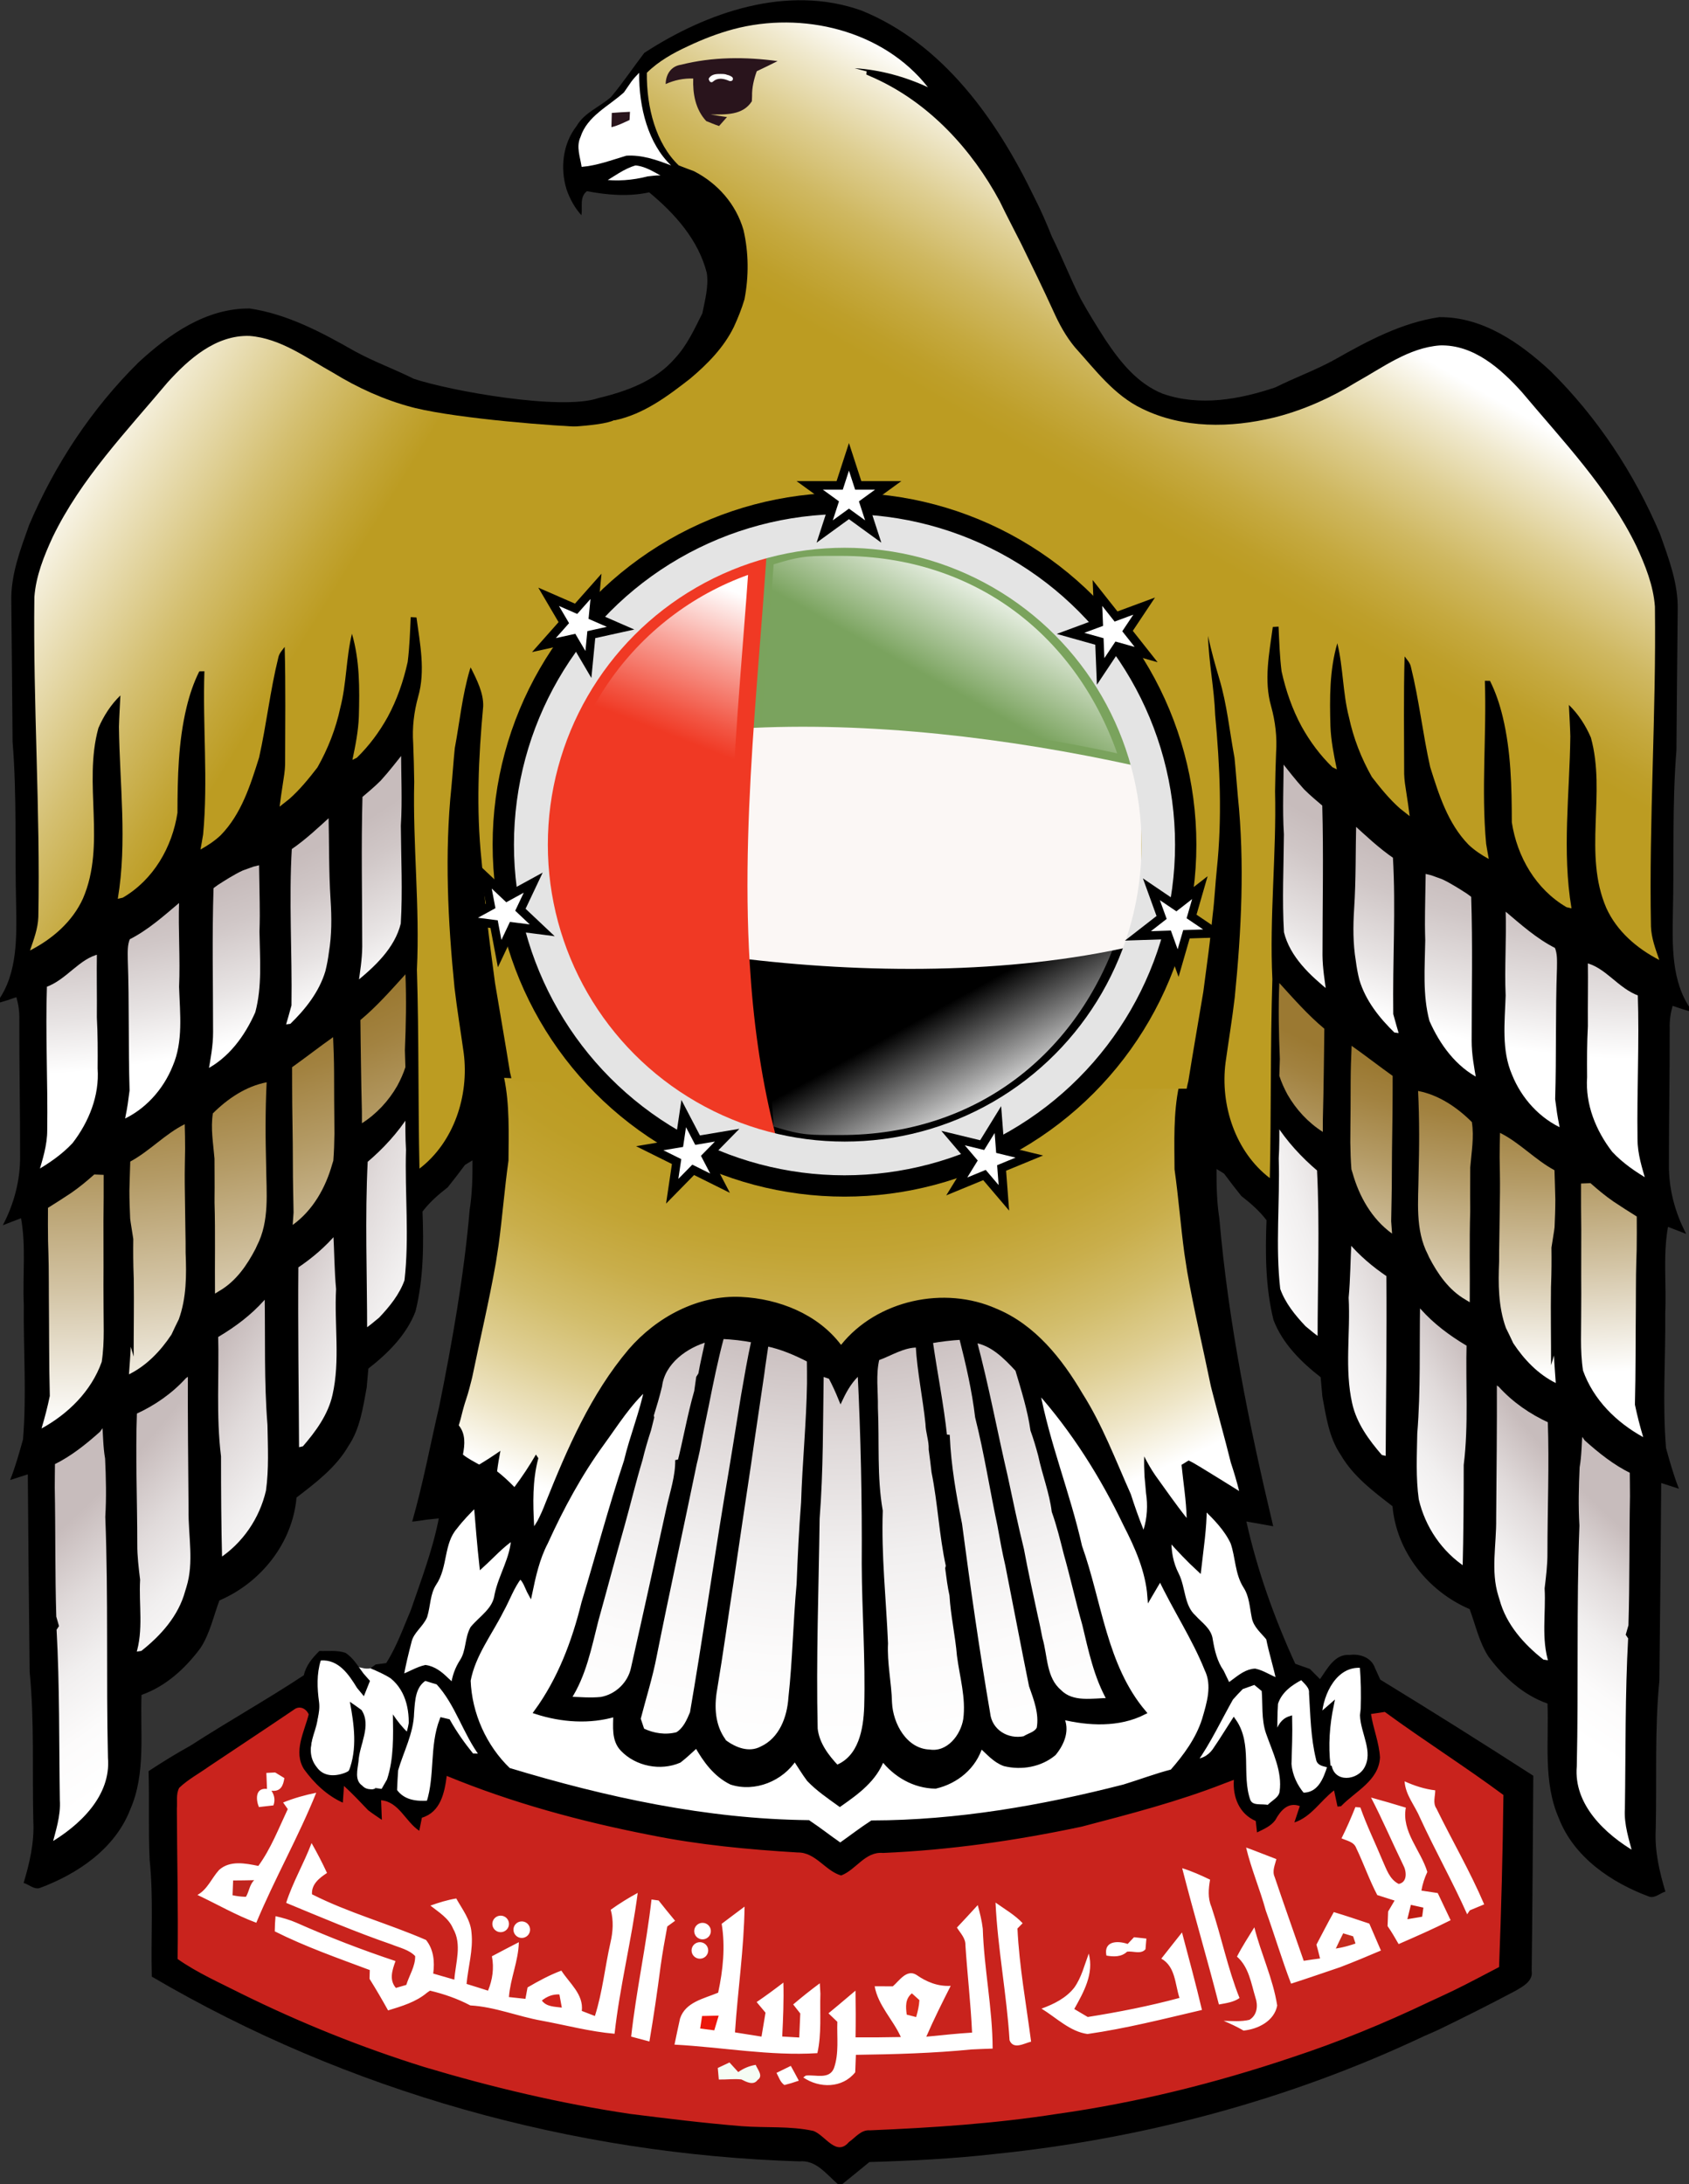 <svg xmlns="http://www.w3.org/2000/svg" width="100%" height="100%" viewBox="0 0 396 512">

   <rect x="0" y="0" width="396" height="512" fill="#333333" stroke="none"/>

   <path fill="#FFFFFF"
      d="M96.12,392.649c-2.54-0.673-4.767-1.762-7.334-2.241c-0.102,0.176-0.292,0.306-0.544,0.261  c-0.136-0.024-0.27-0.062-0.404-0.097c-0.028,0.224-0.176,0.437-0.463,0.458c-0.148,0.011-0.296,0.014-0.444,0.021  c-0.425,0.103-0.893,0.106-1.281,0.064c-0.259-0.028-0.511-0.07-0.753-0.145c-0.508-0.078-1.011-0.195-1.494-0.416  c-0.159-0.072-0.226-0.19-0.244-0.316c-0.275-0.05-0.421-0.275-0.44-0.502c-1.608-0.139-3.218-0.252-4.833-0.293  c-0.062-0.085-0.143-0.156-0.254-0.177c-0.516-0.099-1.06-0.199-1.537-0.118c-0.193-0.23-0.623-0.308-0.861,0.014  c-0.46,0.622-0.747,1.141-0.967,1.87c-0.033,0.108-0.02,0.215,0.021,0.311c-0.829,2.148,0.15,5.518,0.211,7.406  c0.063,1.938,0.186,3.835-0.307,5.733c-0.375,1.441-0.938,2.789-1.194,4.266c-0.344,1.989-0.369,4.029,0.98,5.605  c2.439,2.85,7.241,2.727,8.802-0.745c1.906-4.24,0.268-9.282,0.073-13.688c3.133,0.672,2.466,4.405,2.166,6.74  c-0.078,0.608-0.084,1.269-0.09,1.939c-0.198,0.013-0.38,0.12-0.412,0.351c-0.189,1.38-0.799,2.667-0.853,4.051  c-0.369,1.546-0.617,3.098-0.126,4.406c0.19,0.507,0.616,0.819,1.13,1.039c0.799,1.433,1.744,1.53,3.167,0.819  c0.083-0.042,0.145-0.109,0.185-0.187c2.117,0.372,4.195,0.777,6.445,0.404c0.436-0.072,0.476-0.719,0.12-0.914  c-0.173-0.095-0.353-0.176-0.532-0.256c0.455-0.146,0.488-0.835-0.004-0.961c-0.23-0.059-0.46-0.102-0.691-0.143  c0.095-0.031,0.166-0.079,0.214-0.141c1.972-1.215,3.654-2.948,4.547-4.701c1.757-3.445,1.673-8.158,1.93-11.959  C100.286,396.903,99.861,393.641,96.12,392.649z"
      id="path3120" />
   <path
      d="M392.161,235.775c1.43,0.5,2.87,0.98,4.34,1.4v-0.5c-4.67-6.5-4.4-15.03-4.28-22.69c0.32-12.68-0.2-25.399,0.83-38.06  c0.08-10.99,0.19-21.99,0.3-32.98c0.14-6.2-2.13-12.08-4.17-17.83c-6.02-14.18-14.68-27.29-25.65-38.13  c-7.15-6.62-15.94-12.76-26.09-12.64c-8.79,1.3-16.79,5.56-24.43,9.91c-4.51,2.5-9.38,4.239-13.99,6.55  c-8.43,2.84-17.68,4.5-26.32,1.52c-5.99-2.35-10.08-7.5-13.53-12.689c-2.02-3.13-3.98-6.3-5.79-9.57  c-2.43-4.77-4.36-9.78-6.75-14.58c-1.27-3.18-2.63-6.319-4.2-9.37c-8.68-17.99-21.31-35.89-40.44-43.64  c-17.31-6.18-36.2,0.32-50.93,9.92c-2.62,3.42-5.02,7.03-7.79,10.33c-2.63,2.35-6.24,3.63-8.08,6.81  c-3.26,4.18-3.88,9.84-2.37,14.83c0.78,2.24,1.9,4.33,3.5,6.09c0.31-1.89-0.51-4.3,1.3-5.64c4.82,0.91,9.74,1.32,14.58,0.271  c6.03,4.97,11.53,11.14,13.51,18.869c0.48,3.2-0.43,6.351-1.03,9.471c-1.84,3.68-3.59,7.5-6.41,10.55  c-4.59,5.32-11.39,7.77-18.02,9.35c-8.64,2.98-34.841-1.71-43.271-4.551c-4.609-2.31-9.479-4.05-13.989-6.55  c-7.641-4.35-15.641-8.609-24.43-9.91c-10.15-0.12-18.94,6.021-26.09,12.641c-10.971,10.84-19.631,23.95-25.65,38.13  c-2.041,5.75-4.311,11.63-4.17,17.83c0.109,10.99,0.22,21.99,0.3,32.979c1.03,12.66,0.51,25.38,0.829,38.061  c0.121,7.66,0.391,16.189-4.279,22.689v0.5c1.471-0.42,2.91-0.899,4.34-1.399c0.48,1.68,0.74,3.41,0.689,5.16  c-0.029,10.659,0.201,21.33,0.181,31.99c0.08,5.67-1.41,11.299-4.05,16.31c1.43-0.54,2.859-1.09,4.27-1.649  c1.211,6.699,0.33,13.549,0.65,20.319c-0.109,10.511,0.68,21.04-0.189,31.53c-0.891,3.21-1.791,6.43-3.021,9.529  c1.39-0.449,2.771-0.91,4.149-1.34c0.121,15.43,0.24,30.87,0.431,46.301c1.14,11.629,0.579,23.34,0.86,35  c0.26,4.949-0.86,9.779-2.271,14.479c1.25,0.351,2.399,1.58,3.75,1.2c8.94-3.311,17.71-9.25,21.26-18.46  c3.69-8.47,2.28-17.87,2.63-26.82c5.711-2,10.271-6.21,13.82-10.979c2.21-3.391,3.04-7.42,4.439-11.16  c9.721-4.15,17.16-13.471,18.08-24.12c4.53-3.49,9.25-7.03,12.16-12.07c2.75-4.05,3.41-8.989,4.29-13.69  c0.13-1.489,0.26-2.989,0.4-4.479c4.58-3.56,8.949-7.899,11.05-13.409c1.89-7.621,1.939-15.58,1.64-23.391  c1.66-2.189,3.74-4,5.9-5.67c1.39-1.73,2.74-3.48,4.05-5.25l0.6-0.381c0.389-0.238,0.779-0.465,1.17-0.698  c0.021,3.85-0.06,7.729-0.659,11.549c-1.333,15.473-4.062,30.804-7.119,46.021c-2.12,9.04-3.8,18.18-6.36,27.11  c1.13-0.101,2.26-0.28,3.38-0.46c0.72-0.07,2.15-0.221,2.86-0.29c-1.44,7.37-4.13,14.41-6.56,21.5c-1.8,4.2-3.31,8.54-5.78,12.42  c-0.61,0.08-1.84,0.229-2.45,0.31l-1.25,0.9c1.63,0.7,3.27,1.399,4.77,2.37c3.79,3.1,4.6,8.13,4.08,12.76  c-1.37-1.29-2.54-2.76-3.57-4.32c0.07,5.101,0.24,10.32-1.38,15.24c-0.33,0.561-0.97,1.7-1.29,2.26c-1.53-0.1-3.36,0.53-4.52-0.8  c-1.86-1.25-1.09-3.81-0.88-5.649c0.19-3.971,3.13-8.391,0.71-12.08c-0.9-0.66-1.81-1.301-2.73-1.931  c0.99,5.37,1.8,11.021-0.26,16.261c-2.47,1.229-5.72,1.63-7.51-0.931c-3.72-4.64,1.23-10.17,0.54-15.28  c-0.45-3.26-0.58-6.55,0.4-9.729c4.2-0.29,6.59,3.31,8.51,6.44c0.4,0.479,1.2,1.449,1.6,1.93c0.48-1.2,0.96-2.391,1.43-3.58  c-0.52-0.57-1.02-1.15-1.51-1.72c-1.31-1.71-2.4-3.721-4.27-4.87c-1.95-0.66-4.07-0.351-6.08-0.431c-1.62,1.62-3.15,3.391-3.65,5.7  c-8.7,5.74-17.82,10.84-26.58,16.5c-3.35,1.851-6.61,3.86-9.82,5.971c0.21,6.92-0.08,13.84,0.25,20.76  c0.94,9.1,0.26,18.27,0.51,27.41c45.89,26.949,98.71,41.659,151.86,43.31c3.87-0.4,6.35,3.06,8.96,5.3h1.1  c2.13-1.689,4.21-3.439,6.32-5.149c9.86-0.28,19.74-0.78,29.55-1.9c34.71-3.57,68.96-12.7,100.53-27.63  c1.09-0.47,2.18-0.94,3.25-1.43c6.13-2.96,12.2-6.021,18.2-9.2c1.73-1.021,4.12-2.26,3.75-4.65c0.2-15.25,0.26-30.49,0.38-45.74  c-11.87-7.649-23.83-15.17-35.88-22.529c-0.31-0.681-0.92-2.03-1.23-2.71c-0.84-2.49-3.55-3.4-5.96-3.08  c-3.5-0.271-5.22,3.27-6.94,5.67c-0.8-0.79-1.59-1.59-2.37-2.38c-1.15-0.41-2.29-0.811-3.43-1.21c-4.9-10.71-8.9-21.851-11.46-33.36  c2.1,0.35,4.19,0.76,6.29,1.12c-5.67-23.771-10.53-47.811-12.63-72.19c-0.6-3.819-0.68-7.699-0.66-11.549  c0.391,0.234,0.781,0.46,1.17,0.699l0.6,0.38c1.31,1.771,2.66,3.521,4.05,5.25c2.16,1.67,4.24,3.48,5.9,5.67  c-0.3,7.811-0.25,15.771,1.64,23.391c2.1,5.51,6.47,9.85,11.05,13.409c0.14,1.49,0.27,2.99,0.4,4.48c0.88,4.7,1.54,9.64,4.29,13.689  c2.91,5.04,7.63,8.58,12.16,12.07c0.92,10.65,8.36,19.97,18.08,24.12c1.4,3.74,2.23,7.77,4.44,11.16  c3.55,4.77,8.11,8.979,13.82,10.979c0.35,8.95-1.06,18.351,2.63,26.82c3.55,9.21,12.32,15.15,21.26,18.46  c1.35,0.38,2.5-0.85,3.75-1.2c-1.41-4.7-2.53-9.529-2.27-14.479c0.28-11.66-0.28-23.37,0.86-35c0.19-15.431,0.31-30.87,0.43-46.3  c1.38,0.43,2.76,0.89,4.15,1.34c-1.23-3.101-2.13-6.32-3.02-9.53c-0.87-10.49-0.08-21.02-0.19-31.53  c0.32-6.77-0.56-13.62,0.65-20.319c1.41,0.56,2.84,1.109,4.27,1.649c-2.64-5.01-4.13-10.64-4.05-16.31  c-0.02-10.66,0.21-21.33,0.18-31.99C391.42,239.186,391.681,237.455,392.161,235.775z M117,253c55,3,109,2,164,2  C226,255,172,256,117,253z"
      id="path3122" />
   <path fill="#FFFFFF" stroke="#000000"
      d="M312.2,399.74c-0.96,4.63-1.3,9.38-0.76,14.09c-0.9-0.31-2.23-0.3-2.4-1.55  c-1.24-5.02-1.3-10.24-1.63-15.38c0.14-1.62-1.29-2.57-2.2-3.68c-2.62,1.35-5.13,3.13-6.07,6.08c-0.17,2.55-0.15,5.11-0.18,7.67  l0.58-0.69c0.46-1.6,1.27-2.99,2.92-3.51c0.09,3.59-0.05,7.18-0.16,10.78c0.24,2.67,1.38,5.12,3.1,7.17  c3.93,0.08,5.36-3.56,6.33-6.72c0.92,4.54,6.76,3.94,8.61,0.57c2.23-4.01-0.82-8.32-0.98-12.47c0.05-0.39,0.13-1.16,0.17-1.55  c0.1-3.36,0.07-6.72-0.24-10.07c-6.23-0.57-9.56,6.42-9.88,11.69C310.11,401.56,311.5,400.35,312.2,399.74z"
      id="path3124" />
   <path fill="#FFFFFF" stroke="#000000"
      d="M141.23,338.28c-5.28,7.24-9.56,15.17-13.26,23.32c-1.94,3.71-2.84,7.82-3.69,11.89  c-0.74-1.34-1.1-2.97-2.34-3.95c-1.9,2.42-2.88,5.4-4.38,8.07c-2.7,5.36-6.59,10.31-7.71,16.33c0.29,7.81,3.74,15.52,9.39,20.94  c22.81,6.91,46.39,12.02,70.29,12.28c2.55,1.7,4.95,3.6,7.47,5.34c2.49-1.74,4.89-3.62,7.45-5.27c19.96-0.05,39.78-3.49,59.08-8.44  c3.76-1.15,7.45-2.56,11.26-3.54c3.15-3.6,6.05-7.54,7.52-12.14c1.12-3.82,2.46-8.03,0.59-11.83c-2.98-7.42-7.47-14.11-10.86-21.34  c-0.85,1.42-1.67,2.87-2.52,4.3c-0.45-6.03-2.94-11.62-5.67-16.93c-5.42-11.32-12.21-22.09-20.58-31.46  c2.3,12.47,7.17,24.31,9.94,36.67c4.67,13.04,5.76,27.97,15.03,38.9c-5.96,3.03-13.02,2.67-19.35,1.11  c1.52,2.96,0.19,6.15-1.77,8.53c-3.19,2.66-7.62,3.43-11.61,2.45c-2.27-0.81-3.84-2.72-5.58-4.28c-1.48,4.95-5.66,8.39-10.6,9.55  c-4.99-0.08-9.41-2.65-12.43-6.54c-1.76,4.88-5.92,7.89-9.99,10.74c-2.52-1.82-5.11-3.57-7.27-5.82c-1.19-1.58-2.2-3.29-3.29-4.93  c-3.07,4.79-9.4,7.41-14.9,5.62c-3.71-1.81-6.15-5.18-8.12-8.68c-1.33,1.2-2.62,2.46-4.05,3.56c-4.42,1.92-10,0.81-13.33-2.66  c-2.14-2.2-1.68-5.38-1.66-8.17c-6.02,1.82-12.66,1.33-18.6-0.6c5.55-7.6,8.9-16.49,11.13-25.57c3.35-11.06,6.31-22.23,9.95-33.19  c1.38-5.83,3.7-11.4,4.87-17.28C147.46,328.98,144.5,333.79,141.23,338.28z"
      id="path3126" />
   <path fill="#FFFFFF" stroke="#000000"
      d="M321.44,401.78c0.52,3.43,1.92,6.72,2.11,10.2c-0.3,5.46-5.79,7.92-9.14,11.42  c-0.21,0.02-0.62,0.06-0.82,0.08c-0.27-1.27-0.54-2.53-0.81-3.79c-3.18,2.42-5.34,6.21-9.3,7.51c0.41-1.29,0.84-2.57,1.27-3.84  c-2.8-1.05-4.55,1.12-5.76,3.31c-1.05,1.43-2.73,2.11-4.27,2.87c-0.07-0.67-0.22-2.01-0.3-2.68c-3.88-1.67-5.42-5.63-5.13-9.65  c-0.57,0.22-1.71,0.65-2.28,0.86c-10.85,4.25-22.14,7.16-33.39,10.11c-15.35,3.26-30.92,5.5-46.6,6.17  c-4.19-0.39-6.3,3.96-9.81,5.28c-3.7-1.05-5.98-5.46-10.19-5.39c-11.62-0.7-23.24-1.79-34.66-4.11  c-16.24-3.17-32.31-7.53-47.62-13.84c-0.51,3.95-1.44,8.49-5.82,9.8c-0.15,0.76-0.47,2.29-0.62,3.06c-3.22-2.12-4.78-6.82-8.95-7.15  c0.06,1.53,0.12,3.06,0.18,4.59c-1.08-0.75-2.18-1.45-3.22-2.26c-1.85-1.94-3.68-3.89-5.66-5.69c-0.07,0.98-0.2,2.94-0.27,3.92  c-3.71-1.65-6.76-4.59-9.11-7.85c-2.55-4.11,0.08-8.73,1.11-12.85c-0.65-1.44-2.2-2.12-3.51-1.07c-6.6,4.47-13.26,8.86-19.88,13.29  c-2.33,1.66-4.89,3.02-6.97,5c-0.8,1.47-0.41,3.26-0.55,4.88c0.03,11.75,0.34,23.5,0.17,35.25c4.66,3.27,9.89,5.56,14.95,8.13  c13.84,6.83,28.21,12.62,42.95,17.21c15.79,4.72,31.88,8.54,48.19,10.97c8.72,1.09,17.44,2.17,26.2,2.88  c5.59,0.43,11.28-0.09,16.78,1.11c2.81,1.05,5.35,6.11,8.33,2.61c1.53-1.07,2.85-2.93,4.94-2.75c14.65-0.61,29.3-1.58,43.8-3.84  c18.73-2.63,37.18-7.22,55.1-13.25c10.98-3.61,21.69-8,32.12-12.98c1.91-0.88,3.81-1.75,5.7-2.66c3.64-1.76,7.18-3.69,10.77-5.54  c0.51-13.45,0.87-26.88,1.02-40.34c-9.09-6.74-18.68-12.78-27.81-19.47C323.6,401.45,322.52,401.61,321.44,401.78z"
      id="path3128" />
   <g id="g3130">
      <radialGradient id="SVGID_1_" cx="195" cy="197.5" r="216.502" gradientUnits="userSpaceOnUse">
         <stop offset="0.529" style="stop-color:#C7BCBC" id="stop3133" />
         <stop offset="0.537" style="stop-color:#C9BEBE" id="stop3135" />
         <stop offset="0.654" style="stop-color:#E0DADA" id="stop3137" />
         <stop offset="0.77" style="stop-color:#F1EFEF" id="stop3139" />
         <stop offset="0.886" style="stop-color:#FCFBFB" id="stop3141" />
         <stop offset="1" style="stop-color:#FFFFFF" id="stop3143" />
      </radialGradient>
      <path fill="url(#SVGID_1_)" stroke="#000000"
         d="M165.66,329.54c-0.75,3.5-1.44,7.01-2.1,10.54c-0.11,0.5-0.34,1.5-0.45,2.01   l-0.23,0.94c-3.09,15-6.38,29.96-9.38,44.99c-0.95,5.03-2.52,9.92-3.79,14.88c0.22,0.67,0.67,2.01,0.9,2.68   c2.52,1.23,5.44,1.67,8.18,0.94c1.82-1.1,2.69-3.14,3.47-5.01c2.87-16.71,5.28-33.5,8.03-50.22c1.37-8.02,2.64-16.06,3.94-24.09   c0.76-4.33,1.48-8.66,2.44-12.95c-2.43-0.52-4.92-0.76-7.4-0.89C167.83,318.7,166.74,324.12,165.66,329.54z"
         id="path3145" />
      <radialGradient id="SVGID_2_" cx="195" cy="197.5" r="216.502" gradientUnits="userSpaceOnUse">
         <stop offset="0.529" style="stop-color:#C7BCBC" id="stop3148" />
         <stop offset="0.537" style="stop-color:#C9BEBE" id="stop3150" />
         <stop offset="0.654" style="stop-color:#E0DADA" id="stop3152" />
         <stop offset="0.77" style="stop-color:#F1EFEF" id="stop3154" />
         <stop offset="0.886" style="stop-color:#FCFBFB" id="stop3156" />
         <stop offset="1" style="stop-color:#FFFFFF" id="stop3158" />
      </radialGradient>
      <path fill="url(#SVGID_2_)" stroke="#000000"
         d="M150.15,342.15c-1.57,5.19-2.82,10.47-4.29,15.7c-2.08,7.3-4.01,14.64-6.05,21.95   c-1.61,6.3-2.84,12.86-6.45,18.4c2.52,0.1,5.04,0.33,7.56,0.08c3.69-0.64,6.8-3.63,7.53-7.32c2.83-12.48,5.55-24.98,8.31-37.47   c0.82-3.72,2.1-7.39,2.05-11.24l0.41,0.97c1.45-5.66,2.42-11.44,4.04-17.06c0.15-1.08,0.31-2.16,0.46-3.24l0.5-0.79   c0.46-2.72,1.15-5.4,1.68-8.11c-5.07,1.42-10.47,5.26-11.17,10.88c-0.56,2.34-1.25,4.64-1.96,6.94l0.11,0.41   c-0.18,0.72-0.54,2.16-0.72,2.88C151.41,337.44,150.72,339.78,150.15,342.15z"
         id="path3160" />
      <radialGradient id="SVGID_3_" cx="195" cy="197.5" r="216.502" gradientUnits="userSpaceOnUse">
         <stop offset="0.529" style="stop-color:#C7BCBC" id="stop3163" />
         <stop offset="0.537" style="stop-color:#C9BEBE" id="stop3165" />
         <stop offset="0.654" style="stop-color:#E0DADA" id="stop3167" />
         <stop offset="0.77" style="stop-color:#F1EFEF" id="stop3169" />
         <stop offset="0.886" style="stop-color:#FCFBFB" id="stop3171" />
         <stop offset="1" style="stop-color:#FFFFFF" id="stop3173" />
      </radialGradient>
      <path fill="url(#SVGID_3_)" stroke="#000000"
         d="M167.63,396.05c-0.71,4.06-0.48,8.42,1.99,11.88l0.17,0.32   c2.46,1.87,5.8,3.18,8.77,1.61c4.58-2.1,6.49-7.21,6.79-11.93c0.98-8.86,1.1-17.76,1.92-26.62c0.25-6.37,0.54-12.73,1.05-19.09   c0.29-9.33,1.24-18.62,1.39-27.95c0.02-1.82-0.01-3.63-0.03-5.44c-3.17-1.64-6.47-3.06-9.98-3.77c-0.33,2.32-0.71,4.63-1,6.95   c-1.02,7.1-2.12,14.19-3.12,21.29c-1.34,8.99-2.71,17.99-4.01,26.99C170.24,378.87,169.07,387.48,167.63,396.05z"
         id="path3175" />
      <radialGradient id="SVGID_4_" cx="195" cy="197.5" r="216.502" gradientUnits="userSpaceOnUse">
         <stop offset="0.529" style="stop-color:#C7BCBC" id="stop3178" />
         <stop offset="0.537" style="stop-color:#C9BEBE" id="stop3180" />
         <stop offset="0.654" style="stop-color:#E0DADA" id="stop3182" />
         <stop offset="0.77" style="stop-color:#F1EFEF" id="stop3184" />
         <stop offset="0.886" style="stop-color:#FCFBFB" id="stop3186" />
         <stop offset="1" style="stop-color:#FFFFFF" id="stop3188" />
      </radialGradient>
      <path fill="url(#SVGID_4_)" stroke="#000000"
         d="M203.12,400.08c0.31-11.15-0.53-22.29-0.58-33.44c0.09-15-0.22-30.01-0.97-44.99   c-2.02,1.69-3.36,3.96-4.47,6.31c-0.72-1.77-1.5-3.5-2.4-5.18c-0.7-0.23-1.39-0.46-2.08-0.7c-0.18,11.29-0.07,22.6-0.95,33.86   c-0.22,16.43-0.84,32.86-0.46,49.29c0.4,3.56,2.6,6.47,4.98,9C201.8,412,202.93,405.41,203.12,400.08z"
         id="path3190" />
      <radialGradient id="SVGID_5_" cx="195" cy="197.5" r="216.502" gradientUnits="userSpaceOnUse">
         <stop offset="0.529" style="stop-color:#C7BCBC" id="stop3193" />
         <stop offset="0.537" style="stop-color:#C9BEBE" id="stop3195" />
         <stop offset="0.654" style="stop-color:#E0DADA" id="stop3197" />
         <stop offset="0.77" style="stop-color:#F1EFEF" id="stop3199" />
         <stop offset="0.886" style="stop-color:#FCFBFB" id="stop3201" />
         <stop offset="1" style="stop-color:#FFFFFF" id="stop3203" />
      </radialGradient>
      <path fill="url(#SVGID_5_)" stroke="#000000"
         d="M218.2,314.4c1.06,7.46,2.57,14.85,3.37,22.35l0.62,0.05   c0.32,6.86,1.5,13.7,2.87,20.43c1.95,14.82,4.07,29.65,6.59,44.39c0.46,4.22,4.48,6.67,8.52,5.85c1.14-0.76,2.75-1,3.39-2.34   c0.62-3.45-0.69-6.8-1.81-9.99c-1.91-9.41-3.69-18.86-5.56-28.28c-0.73-3.07-1.27-6.18-1.84-9.29c-1.8-8.46-3.11-17.03-5.23-25.42   c-0.73-6.19-2.18-12.5-3.74-18.6C222.97,313.69,220.58,313.98,218.2,314.4z"
         id="path3205" />
      <radialGradient id="SVGID_6_" cx="195" cy="197.5" r="216.502" gradientUnits="userSpaceOnUse">
         <stop offset="0.529" style="stop-color:#C7BCBC" id="stop3208" />
         <stop offset="0.537" style="stop-color:#C9BEBE" id="stop3210" />
         <stop offset="0.654" style="stop-color:#E0DADA" id="stop3212" />
         <stop offset="0.77" style="stop-color:#F1EFEF" id="stop3214" />
         <stop offset="0.886" style="stop-color:#FCFBFB" id="stop3216" />
         <stop offset="1" style="stop-color:#FFFFFF" id="stop3218" />
      </radialGradient>
      <path fill="url(#SVGID_6_)" stroke="#000000"
         d="M239.58,363.21c0.98,5.32,2.17,10.62,3.3,15.91c0.4,1.63,0.7,3.27,1.03,4.92   c1.25,4.21,0.87,9.43,4.53,12.5c3.03,3.08,7.78,2.02,11.64,1.97c-3.12-5.48-4.39-11.68-5.84-17.73c-1.57-5.52-2.8-11.13-4.36-16.65   c-0.84-3.32-1.65-6.64-2.8-9.86c-0.54-4.41-2.25-8.76-3.18-13.16c-0.53-1.99-1.11-3.96-1.81-5.89c-0.66-4.68-2.18-9.54-3.56-14.16   c-2.72-2.94-5.87-6.18-10.03-6.81c2.83,10.53,4.8,21.28,7.28,31.9C236.99,351.85,238.19,357.55,239.58,363.21z"
         id="path3220" />
      <radialGradient id="SVGID_7_" cx="195" cy="197.5" r="216.502" gradientUnits="userSpaceOnUse">
         <stop offset="0.529" style="stop-color:#C7BCBC" id="stop3223" />
         <stop offset="0.537" style="stop-color:#C9BEBE" id="stop3225" />
         <stop offset="0.654" style="stop-color:#E0DADA" id="stop3227" />
         <stop offset="0.77" style="stop-color:#F1EFEF" id="stop3229" />
         <stop offset="0.886" style="stop-color:#FCFBFB" id="stop3231" />
         <stop offset="1" style="stop-color:#FFFFFF" id="stop3233" />
      </radialGradient>
      <path fill="url(#SVGID_7_)" stroke="#000000"
         d="M215.19,315.37c-3.43-0.05-6.36,1.96-9.49,3.07c-0.91,3.77-0.3,7.68-0.37,11.51   c0.37,8.07-0.26,16.22,1.14,24.2c-0.36,10.37,0.79,20.7,1.23,31.05c-0.23,4.66,0.82,9.26,0.94,13.91   c0.23,5.15,3.59,11.28,9.29,11.5c4.44,0.66,7.78-3.63,8.41-7.59c0.67-5.03-0.84-10-1.48-14.95c-0.39-4.74-1.47-9.39-1.75-14.14   c-0.47-2.08-0.72-4.2-1-6.3l0.15-0.59c-1.58-7.25-1.89-14.72-3.36-21.99c-0.22-1.77-0.4-3.54-0.66-5.3c0.09-2.03-0.72-4-0.76-6.04   C216.85,327.58,215.54,321.53,215.19,315.37z"
         id="path3235" />
   </g>
   <path fill="#FFFFFF" stroke="#000000"
      d="M100.48,422.58c2.03-6.31,0.68-13.21,3.1-19.48c0.38,0.09,1.14,0.27,1.51,0.36  c1.61,2.86,3.51,5.53,5.58,8.07c0.59,0.01,1.79,0.04,2.38,0.06c-4.08-5.38-5.78-12.23-10.4-17.2c-1.01-0.29-2.01-0.59-3-0.92  c-2.75,1.69-2.84,5.1-3.06,7.99c-0.1,4.73-2.45,8.97-3.74,13.44c-0.13,1.61-0.18,3.23-0.26,4.86  C94.45,422.41,97.49,422.8,100.48,422.58z"
      id="path3237" />
   <g id="g3239">
      <radialGradient id="SVGID_8_" cx="365" cy="111" r="211.01" gradientUnits="userSpaceOnUse">
         <stop offset="0.688" style="stop-color:#9B7932" id="stop3242" />
         <stop offset="0.723" style="stop-color:#A28240" id="stop3244" />
         <stop offset="0.788" style="stop-color:#B49B66" id="stop3246" />
         <stop offset="0.879" style="stop-color:#D2C3A3" id="stop3248" />
         <stop offset="0.99" style="stop-color:#FBFAF7" id="stop3250" />
         <stop offset="1" style="stop-color:#FFFFFF" id="stop3252" />
      </radialGradient>
      <path fill="url(#SVGID_8_)"
         d="M317.1,274.89c1.56,5.57,4.52,10.84,9.28,14.28c-0.07-0.98-0.14-1.94-0.21-2.91   c0.05-3.7,0.17-7.39,0.16-11.08c0.01-3.42,0.04-6.84,0.1-10.25c0.05-2.7,0.07-5.39,0.08-8.09c0-1.55,0-3.1,0.01-4.64   c-3.24-2.31-6.37-4.76-9.62-7.05c-0.13,2.79-0.22,5.58-0.23,8.37c-0.01,2.14-0.02,4.28-0.02,6.41c-0.01,2.62-0.06,5.23-0.06,7.85   c0.03,2.1,0.09,4.21,0.26,6.32C316.91,274.29,317.04,274.69,317.1,274.89z"
         id="path3254" />
      <radialGradient id="SVGID_9_" cx="365" cy="111" r="211.01" gradientUnits="userSpaceOnUse">
         <stop offset="0.688" style="stop-color:#9B7932" id="stop3257" />
         <stop offset="0.723" style="stop-color:#A28240" id="stop3259" />
         <stop offset="0.788" style="stop-color:#B49B66" id="stop3261" />
         <stop offset="0.879" style="stop-color:#D2C3A3" id="stop3263" />
         <stop offset="0.99" style="stop-color:#FBFAF7" id="stop3265" />
         <stop offset="1" style="stop-color:#FFFFFF" id="stop3267" />
      </radialGradient>
      <path fill="url(#SVGID_9_)"
         d="M334.78,294.08c0.07,0.16,0.21,0.48,0.28,0.63c2.02,3.9,4.63,7.69,8.52,9.93   c0.25,0.15,0.75,0.46,1.01,0.62c0.07-7.1-0.1-14.19,0.11-21.29v-1.11c-0.01-1.58-0.03-3.15-0.01-4.72c0-1.51,0.01-3.01,0.02-4.51   c0.28-3.52,0.94-7.08,0.38-10.61c-3.44-3.43-7.74-6.36-12.61-7.29c0.17,3.39,0.24,6.78,0.25,10.17c0.01,3.12-0.06,6.23-0.13,9.35   C332.55,281.57,331.75,288.24,334.78,294.08z"
         id="path3269" />
      <radialGradient id="SVGID_10_" cx="365" cy="111" r="211.01" gradientUnits="userSpaceOnUse">
         <stop offset="0.688" style="stop-color:#9B7932" id="stop3272" />
         <stop offset="0.723" style="stop-color:#A28240" id="stop3274" />
         <stop offset="0.788" style="stop-color:#B49B66" id="stop3276" />
         <stop offset="0.879" style="stop-color:#D2C3A3" id="stop3278" />
         <stop offset="0.99" style="stop-color:#FBFAF7" id="stop3280" />
         <stop offset="1" style="stop-color:#FFFFFF" id="stop3282" />
      </radialGradient>
      <path fill="url(#SVGID_10_)"
         d="M299.95,252.19c0.49,1.51,1.15,2.98,1.92,4.39c2.02,3.52,4.84,6.56,8.27,8.75   c0-0.7,0.01-2.11,0.01-2.81c0.1-3.77,0.17-7.53,0.22-11.3c0.06-3.36,0.09-6.72,0.13-10.08c-3.87-3.22-7.18-7.01-10.56-10.72   c-0.24,5.93-0.12,11.87,0.13,17.8C300.03,249.54,299.99,250.86,299.95,252.19z"
         id="path3284" />
      <radialGradient id="SVGID_11_" cx="365" cy="111" r="211.01" gradientUnits="userSpaceOnUse">
         <stop offset="0.688" style="stop-color:#9B7932" id="stop3287" />
         <stop offset="0.723" style="stop-color:#A28240" id="stop3289" />
         <stop offset="0.788" style="stop-color:#B49B66" id="stop3291" />
         <stop offset="0.879" style="stop-color:#D2C3A3" id="stop3293" />
         <stop offset="0.99" style="stop-color:#FBFAF7" id="stop3295" />
         <stop offset="1" style="stop-color:#FFFFFF" id="stop3297" />
      </radialGradient>
      <path fill="url(#SVGID_11_)"
         d="M383.54,306.27c0.02-2.52,0-5.04,0.04-7.55c0.03-1.94,0.09-3.87,0.15-5.8   c0.05-2.59,0.03-5.17,0.02-7.76c-1.84-1.15-3.67-2.31-5.46-3.51c-1.9-1.31-3.67-2.78-5.39-4.31c-0.55,0.03-1.66,0.07-2.21,0.09   c-0.02,3.61,0.01,7.22,0.05,10.82c0.01,2.21,0,4.42-0.01,6.64c-0.01,2.8-0.01,5.6,0.01,8.4c0.01,3.57-0.05,7.14-0.06,10.72   c0,2.42,0.1,4.85,0.47,7.26c2.45,6.86,7.82,12.15,14.11,15.61c-0.75-2.52-1.41-5.06-1.94-7.62   C383.52,321.59,383.46,313.93,383.54,306.27z"
         id="path3299" />
      <radialGradient id="SVGID_12_" cx="365" cy="111" r="211.01" gradientUnits="userSpaceOnUse">
         <stop offset="0.688" style="stop-color:#9B7932" id="stop3302" />
         <stop offset="0.723" style="stop-color:#A28240" id="stop3304" />
         <stop offset="0.788" style="stop-color:#B49B66" id="stop3306" />
         <stop offset="0.879" style="stop-color:#D2C3A3" id="stop3308" />
         <stop offset="0.99" style="stop-color:#FBFAF7" id="stop3310" />
         <stop offset="1" style="stop-color:#FFFFFF" id="stop3312" />
      </radialGradient>
      <path fill="url(#SVGID_12_)"
         d="M363.66,320.03c0.01-6.11-0.11-12.23-0.02-18.34l0.02-0.52c0.11-2.9,0.13-5.81,0.09-8.71   c0.21-1.31,0.42-2.63,0.62-3.94l0.11-0.84c0.1-2.18,0.18-4.36,0.18-6.54c-0.05-2.28-0.13-4.56-0.2-6.83   c-4.58-2.47-8.12-6.44-12.77-8.76c-0.06,1.92-0.09,3.85-0.09,5.77c0.02,0.91,0.05,2.73,0.06,3.63c0.06,3.05,0.01,6.11-0.04,9.16   c-0.03,2.13-0.06,4.27-0.09,6.41c-0.03,1.72-0.07,3.44-0.05,5.17c-0.22,5.23-0.21,10.58,1.59,15.58c0.58,1.19,1.18,2.38,1.73,3.6   c2.54,3.83,5.8,7.26,9.96,9.32c-0.14-2.15-0.33-4.31-0.42-6.46C364.12,318.5,363.89,319.26,363.66,320.03z"
         id="path3314" />
   </g>
   <g id="g3316">
      <radialGradient id="SVGID_13_" cx="387" cy="43" r="205.341" gradientUnits="userSpaceOnUse">
         <stop offset="0.819" style="stop-color:#C7BCBC" id="stop3319" />
         <stop offset="0.863" style="stop-color:#D0C7C7" id="stop3321" />
         <stop offset="0.938" style="stop-color:#E7E3E3" id="stop3323" />
         <stop offset="1" style="stop-color:#FFFFFF" id="stop3325" />
      </radialGradient>
      <path fill="url(#SVGID_13_)" stroke="#000000"
         d="M377.6,270.3c2.54,2.74,5.65,4.85,8.87,6.72c-0.96-3.28-2.05-6.6-2.04-10.05   c-0.17-11.33,0.45-22.67,0.06-33.99c-4.84-1.67-7.72-6.7-12.71-7.8c0.09,5.1-0.04,10.21,0.01,15.32c-0.22,4-0.21,8-0.18,12   C371.16,258.96,373.7,265.25,377.6,270.3z"
         id="path3327" />
      <radialGradient id="SVGID_14_" cx="387" cy="43" r="205.341" gradientUnits="userSpaceOnUse">
         <stop offset="0.819" style="stop-color:#C7BCBC" id="stop3330" />
         <stop offset="0.863" style="stop-color:#D0C7C7" id="stop3332" />
         <stop offset="0.938" style="stop-color:#E7E3E3" id="stop3334" />
         <stop offset="1" style="stop-color:#FFFFFF" id="stop3336" />
      </radialGradient>
      <path fill="url(#SVGID_14_)" stroke="#000000"
         d="M334.67,239.48c2.5,5.67,6.35,10.96,12,13.81c-0.54-3.09-1.14-6.19-1.13-9.34   c0-11.28,0.26-22.56-0.11-33.83l-0.19-0.3l-1.04-0.76c-0.88-0.58-1.78-1.13-2.66-1.67c-1.08-0.64-2.16-1.27-3.3-1.78   c-0.63-0.23-1.89-0.68-2.52-0.91c-0.48-0.12-1.46-0.36-1.95-0.48c-0.05,4.16-0.18,8.32-0.18,12.49c0.01,1.24,0.03,2.49,0.07,3.73   C333.57,226.8,333,233.26,334.67,239.48z"
         id="path3338" />
      <radialGradient id="SVGID_15_" cx="387" cy="43" r="205.341" gradientUnits="userSpaceOnUse">
         <stop offset="0.819" style="stop-color:#C7BCBC" id="stop3341" />
         <stop offset="0.863" style="stop-color:#D0C7C7" id="stop3343" />
         <stop offset="0.938" style="stop-color:#E7E3E3" id="stop3345" />
         <stop offset="1" style="stop-color:#FFFFFF" id="stop3347" />
      </radialGradient>
      <path fill="url(#SVGID_15_)" stroke="#000000"
         d="M318.23,229.82c1.49,4.98,4.78,9.12,8.46,12.68c0.48,0.07,1.44,0.19,1.92,0.25   c-0.5-1.7-0.99-3.41-1.45-5.11c-0.18-12.28,0.64-24.6-0.09-36.85c-3.47-2.37-6.51-5.26-9.6-8.08c-0.16,6.75-0.04,13.52-0.48,20.26   c-0.27,4.12-0.28,8.28,0.4,12.36C317.58,226.84,317.86,228.34,318.23,229.82z"
         id="path3349" />
      <radialGradient id="SVGID_16_" cx="387" cy="43" r="205.341" gradientUnits="userSpaceOnUse">
         <stop offset="0.819" style="stop-color:#C7BCBC" id="stop3352" />
         <stop offset="0.863" style="stop-color:#D0C7C7" id="stop3354" />
         <stop offset="0.938" style="stop-color:#E7E3E3" id="stop3356" />
         <stop offset="1" style="stop-color:#FFFFFF" id="stop3358" />
      </radialGradient>
      <path fill="url(#SVGID_16_)" stroke="#000000"
         d="M365.12,257.63c0.31-10.21,0.05-20.43,0.42-30.64c0.01-1.73,0.14-3.54-0.58-5.15   c-4.42-2.22-8.08-5.54-11.82-8.69c-0.15,0.06-0.47,0.17-0.63,0.23c0.22,6.66-0.29,13.32,0,19.98c-0.2,6.24-1.02,12.83,1.53,18.74   c2.27,5.67,6.66,10.53,12.3,12.99c-0.38-1.92-0.77-3.84-0.99-5.78C365.29,258.89,365.18,258.05,365.12,257.63z"
         id="path3360" />
      <radialGradient id="SVGID_17_" cx="387" cy="43" r="205.341" gradientUnits="userSpaceOnUse">
         <stop offset="0.819" style="stop-color:#C7BCBC" id="stop3363" />
         <stop offset="0.863" style="stop-color:#D0C7C7" id="stop3365" />
         <stop offset="0.938" style="stop-color:#E7E3E3" id="stop3367" />
         <stop offset="1" style="stop-color:#FFFFFF" id="stop3369" />
      </radialGradient>
      <path fill="url(#SVGID_17_)" stroke="#000000"
         d="M300.54,218.6c1.47,6.02,6.32,10.45,10.96,14.21c-0.41-2.95-0.9-5.9-0.93-8.88   c0-11.77,0.27-23.55-0.06-35.33c-1.5-1.27-3-2.53-4.39-3.91c-2.01-2.2-3.81-4.57-5.67-6.88c0.03,5.92-0.3,11.86,0.07,17.78   C300.47,203.25,300.08,210.94,300.54,218.6z"
         id="path3371" />
   </g>
   <path fill="#FFFFFF" stroke="#000000"
      d="M285.13,409.74c1.45-2.1,2.76-4.3,4.15-6.44c3.96,5.59,1.23,12.71,3.41,18.82  c0.8,1.85,3.15,1.09,4.7,1.5c1.05-1.16,2.89-1.88,3.12-3.59c0.69-4.86-1.65-9.41-3.21-13.87c-1.1-3.21-0.7-6.69-1-10.02  c-0.53-0.44-1.58-1.31-2.11-1.74c-1.03,0.36-2.06,0.73-3.09,1.1c-0.84,0.84-1.66,1.71-2.44,2.61c-2.78,4.92-5.17,10.07-8.43,14.71  C282.38,412.75,284.04,411.55,285.13,409.74z"
      id="path3373" />
   <g id="g3375">
      <radialGradient id="SVGID_18_" cx="503" cy="219" r="230.341" gradientUnits="userSpaceOnUse">
         <stop offset="0.805" style="stop-color:#C7BCBC" id="stop3378" />
         <stop offset="0.809" style="stop-color:#C9BEBE" id="stop3380" />
         <stop offset="0.857" style="stop-color:#E0DADA" id="stop3382" />
         <stop offset="0.905" style="stop-color:#F1EFEF" id="stop3384" />
         <stop offset="0.953" style="stop-color:#FCFBFB" id="stop3386" />
         <stop offset="1" style="stop-color:#FFFFFF" id="stop3388" />
      </radialGradient>
      <path fill="url(#SVGID_18_)" stroke="#000000"
         d="M316.55,329.1c1.06,4.76,4.01,8.78,7.16,12.41c0.41,0.09,1.25,0.29,1.67,0.39   c0.07-14.35,0.29-28.69,0.17-43.04c-3.4-2.29-6.54-4.94-9.18-8.09c-0.26,4.47-0.25,8.95-0.67,13.42   C316.15,312.48,314.7,320.93,316.55,329.1z"
         id="path3390" />
      <radialGradient id="SVGID_19_" cx="503" cy="219" r="230.341" gradientUnits="userSpaceOnUse">
         <stop offset="0.805" style="stop-color:#C7BCBC" id="stop3393" />
         <stop offset="0.809" style="stop-color:#C9BEBE" id="stop3395" />
         <stop offset="0.857" style="stop-color:#E0DADA" id="stop3397" />
         <stop offset="0.905" style="stop-color:#F1EFEF" id="stop3399" />
         <stop offset="0.953" style="stop-color:#FCFBFB" id="stop3401" />
         <stop offset="1" style="stop-color:#FFFFFF" id="stop3403" />
      </radialGradient>
      <path fill="url(#SVGID_19_)" stroke="#000000"
         d="M343.42,367.83c0.21-8.13,0.26-16.26,0.26-24.39c1.18-9.51,0.41-19.14,0.68-28.71   l-0.47,0.15c-3.82-2.29-7.42-4.98-10.39-8.31c-0.26-0.28-0.79-0.83-1.05-1.11c-0.17,10.19,0.16,20.4-0.66,30.57   c-0.09,5.17-0.36,10.37,0.36,15.51C333.69,358.19,337.7,364.08,343.42,367.83z"
         id="path3405" />
      <radialGradient id="SVGID_20_" cx="503" cy="219" r="230.341" gradientUnits="userSpaceOnUse">
         <stop offset="0.805" style="stop-color:#C7BCBC" id="stop3408" />
         <stop offset="0.809" style="stop-color:#C9BEBE" id="stop3410" />
         <stop offset="0.857" style="stop-color:#E0DADA" id="stop3412" />
         <stop offset="0.905" style="stop-color:#F1EFEF" id="stop3414" />
         <stop offset="0.953" style="stop-color:#FCFBFB" id="stop3416" />
         <stop offset="1" style="stop-color:#FFFFFF" id="stop3418" />
      </radialGradient>
      <path fill="url(#SVGID_20_)" stroke="#000000"
         d="M362.65,372.35c0.33-2.76,0.68-5.53,0.66-8.31c0-10.32,0.45-20.65,0.08-30.98   c-4.38-1.99-8.4-4.76-11.64-8.34c-0.33-0.23-0.98-0.7-1.3-0.94c0.05,10.72-0.08,21.44-0.16,32.16c0.09,6.1-1.33,12.31,0.53,18.28   l0.28,0.91c1.61,5.95,5.82,10.65,10.56,14.37c0.49,0.07,1.48,0.21,1.97,0.28C361.8,384.14,362.98,378.15,362.65,372.35z"
         id="path3420" />
      <radialGradient id="SVGID_21_" cx="503" cy="219" r="230.341" gradientUnits="userSpaceOnUse">
         <stop offset="0.805" style="stop-color:#C7BCBC" id="stop3423" />
         <stop offset="0.809" style="stop-color:#C9BEBE" id="stop3425" />
         <stop offset="0.857" style="stop-color:#E0DADA" id="stop3427" />
         <stop offset="0.905" style="stop-color:#F1EFEF" id="stop3429" />
         <stop offset="0.953" style="stop-color:#FCFBFB" id="stop3431" />
         <stop offset="1" style="stop-color:#FFFFFF" id="stop3433" />
      </radialGradient>
      <path fill="url(#SVGID_21_)" stroke="#000000"
         d="M381.47,424c0.2-13.36,0.03-26.75,0.77-40.09l-0.53-0.79   c0.15-0.51,0.44-1.55,0.59-2.06c0.31-10.1,0.17-20.21,0.36-30.31c0-1.95-0.03-3.89-0.05-5.83c-3.97-1.93-7.41-4.69-10.68-7.61   c-0.34-0.48-1.02-1.45-1.36-1.93c-0.26,2.83-0.21,5.7-0.71,8.51c-0.22,4.57-0.32,9.15-0.05,13.72   c-0.73,18.78-0.19,37.62-0.62,56.42c-0.78,9.23,6.82,16.36,14.15,20.61C382.45,431.14,381.23,427.67,381.47,424z"
         id="path3435" />
      <radialGradient id="SVGID_22_" cx="503" cy="219" r="230.341" gradientUnits="userSpaceOnUse">
         <stop offset="0.805" style="stop-color:#C7BCBC" id="stop3438" />
         <stop offset="0.809" style="stop-color:#C9BEBE" id="stop3440" />
         <stop offset="0.857" style="stop-color:#E0DADA" id="stop3442" />
         <stop offset="0.905" style="stop-color:#F1EFEF" id="stop3444" />
         <stop offset="0.953" style="stop-color:#FCFBFB" id="stop3446" />
         <stop offset="1" style="stop-color:#FFFFFF" id="stop3448" />
      </radialGradient>
      <path fill="url(#SVGID_22_)" stroke="#000000"
         d="M299.67,302.24c1.22,3.47,3.59,6.37,6.09,9.01c0.61,0.51,1.23,1.02,1.86,1.53   l0.45,0.35c0.33,0.25,1.01,0.76,1.35,1.01c0-13.33,0.54-26.71-0.14-40.01c-3.79-3.21-7.17-6.88-9.84-11.07   c0.02,2.82,0.04,5.64-0.13,8.46C299.61,281.75,298.5,292.07,299.67,302.24z"
         id="path3450" />
   </g>
   <path fill="#FFFFFF" stroke="#000000"
      d="M151.95,41.84c1.63-0.15,3.34-0.55,4.86,0.34c0.72,0.09,1.45,0.18,2.18,0.27  c-3.51-0.98-6.3-3.84-10-4.18c-2.95,0.79-5.4,2.8-8.05,4.27C144.61,43.05,148.37,42.76,151.95,41.84z"
      id="path3452" />
   <path fill="#FFFFFF" stroke="#000000"
      d="M104.7,393.69c0.53,0.47,1.04,0.95,1.54,1.45c0.22-2.08,0.93-4.02,2.06-5.77  c1.51-2.31,1.12-5.3,2.45-7.69c2.04-2.46,5.23-4.3,5.68-7.76c0.94-4.61,3.75-8.65,3.91-13.45c-2.78,1.85-4.98,4.37-7.44,6.59  c-0.53-4.79-0.91-9.58-1.31-14.38c-1.71,1.67-3.38,3.4-4.84,5.31c-3.27,3.75-2.2,9.21-4.92,13.23c-1.5,2.3-1.37,5.14-2.16,7.69  c-0.91,2.11-3.1,3.48-3.65,5.79c-0.72,2.76-1.4,5.54-1.9,8.35c1.92-0.66,3.66-1.82,5.64-2.26  C101.73,391.06,103.33,392.34,104.7,393.69z"
      id="path3454" />
   <path fill="#FFFFFF" stroke="#000000"
      d="M274.15,360.73c-0.08,2.89,0.42,5.75,1.76,8.34c1.61,3.22,1.19,7.43,4.04,9.99  c1.45,1.63,3.61,2.96,3.9,5.32c0.44,2.64,1.06,5.26,2.62,7.5c0.38,0.79,1.14,2.38,1.52,3.17c0.33-0.25,1.01-0.75,1.35-1  c1.45-1.08,3.02-2.33,4.92-2.41c1.94,0.42,3.59,1.67,5.48,2.28c-0.68-3.31-1.74-6.54-2.39-9.86c-1.24-1.57-3.02-2.92-3.38-4.99  c-0.49-2.43-0.58-5.01-1.96-7.15c-2-3.1-1.83-6.93-3.01-10.31c-1.5-3.23-4.06-5.79-6.57-8.25c0.02,4.88-0.76,9.71-1.3,14.56  C278.66,365.66,276.38,363.22,274.15,360.73z"
      id="path3456" />
   <g id="g3458">
      <radialGradient id="SVGID_23_" cx="-136" cy="190" r="280.243" gradientUnits="userSpaceOnUse">
         <stop offset="0.805" style="stop-color:#C7BCBC" id="stop3461" />
         <stop offset="0.809" style="stop-color:#C9BEBE" id="stop3463" />
         <stop offset="0.857" style="stop-color:#E0DADA" id="stop3465" />
         <stop offset="0.905" style="stop-color:#F1EFEF" id="stop3467" />
         <stop offset="0.953" style="stop-color:#FCFBFB" id="stop3469" />
         <stop offset="1" style="stop-color:#FFFFFF" id="stop3471" />
      </radialGradient>
      <path fill="url(#SVGID_23_)" stroke="#000000"
         d="M85.719,272.099c3.79-3.21,7.17-6.88,9.84-11.069   c-0.02,2.819-0.04,5.64,0.13,8.459c-0.3,10.23,0.811,20.551-0.359,30.721c-1.221,3.47-3.59,6.369-6.09,9.01   c-0.61,0.51-1.23,1.02-1.86,1.529l-0.45,0.351c-0.33,0.25-1.01,0.761-1.35,1.011C85.579,298.78,85.039,285.399,85.719,272.099z"
         id="path3473" />
      <radialGradient id="SVGID_24_" cx="-136" cy="190" r="280.243" gradientUnits="userSpaceOnUse">
         <stop offset="0.805" style="stop-color:#C7BCBC" id="stop3476" />
         <stop offset="0.809" style="stop-color:#C9BEBE" id="stop3478" />
         <stop offset="0.857" style="stop-color:#E0DADA" id="stop3480" />
         <stop offset="0.905" style="stop-color:#F1EFEF" id="stop3482" />
         <stop offset="0.953" style="stop-color:#FCFBFB" id="stop3484" />
         <stop offset="1" style="stop-color:#FFFFFF" id="stop3486" />
      </radialGradient>
      <path fill="url(#SVGID_24_)" stroke="#000000"
         d="M69.449,296.829c3.399-2.289,6.54-4.939,9.18-8.09   c0.26,4.471,0.25,8.951,0.67,13.42c-0.45,8.291,1,16.74-0.85,24.91c-1.061,4.76-4.011,8.78-7.16,12.41   c-0.41,0.09-1.25,0.29-1.67,0.391C69.549,325.519,69.329,311.179,69.449,296.829z"
         id="path3488" />
      <radialGradient id="SVGID_25_" cx="-136" cy="190" r="280.243" gradientUnits="userSpaceOnUse">
         <stop offset="0.805" style="stop-color:#C7BCBC" id="stop3491" />
         <stop offset="0.809" style="stop-color:#C9BEBE" id="stop3493" />
         <stop offset="0.857" style="stop-color:#E0DADA" id="stop3495" />
         <stop offset="0.905" style="stop-color:#F1EFEF" id="stop3497" />
         <stop offset="0.953" style="stop-color:#FCFBFB" id="stop3499" />
         <stop offset="1" style="stop-color:#FFFFFF" id="stop3501" />
      </radialGradient>
      <path fill="url(#SVGID_25_)" stroke="#000000"
         d="M50.64,312.7l0.469,0.149c3.82-2.29,7.42-4.979,10.391-8.31   c0.26-0.28,0.79-0.83,1.05-1.11c0.171,10.19-0.159,20.399,0.66,30.569c0.09,5.171,0.36,10.371-0.36,15.511   c-1.539,6.649-5.55,12.54-11.27,16.29c-0.21-8.13-0.26-16.26-0.26-24.391C50.14,331.899,50.909,322.269,50.64,312.7z"
         id="path3503" />
      <radialGradient id="SVGID_26_" cx="-136" cy="190" r="280.243" gradientUnits="userSpaceOnUse">
         <stop offset="0.805" style="stop-color:#C7BCBC" id="stop3506" />
         <stop offset="0.809" style="stop-color:#C9BEBE" id="stop3508" />
         <stop offset="0.857" style="stop-color:#E0DADA" id="stop3510" />
         <stop offset="0.905" style="stop-color:#F1EFEF" id="stop3512" />
         <stop offset="0.953" style="stop-color:#FCFBFB" id="stop3514" />
         <stop offset="1" style="stop-color:#FFFFFF" id="stop3516" />
      </radialGradient>
      <path fill="url(#SVGID_26_)" stroke="#000000"
         d="M31.369,387.749c1.83-5.639,0.649-11.629,0.979-17.43   c-0.33-2.76-0.68-5.529-0.66-8.31c0-10.319-0.449-20.649-0.08-30.979c4.381-1.99,8.4-4.761,11.641-8.34   c0.33-0.23,0.98-0.701,1.3-0.941c-0.05,10.721,0.08,21.441,0.16,32.16c-0.09,6.101,1.33,12.311-0.53,18.281l-0.279,0.909   c-1.61,5.95-5.82,10.649-10.561,14.37C32.849,387.54,31.858,387.679,31.369,387.749z"
         id="path3518" />
      <radialGradient id="SVGID_27_" cx="-136" cy="190" r="280.243" gradientUnits="userSpaceOnUse">
         <stop offset="0.805" style="stop-color:#C7BCBC" id="stop3521" />
         <stop offset="0.809" style="stop-color:#C9BEBE" id="stop3523" />
         <stop offset="0.857" style="stop-color:#E0DADA" id="stop3525" />
         <stop offset="0.905" style="stop-color:#F1EFEF" id="stop3527" />
         <stop offset="0.953" style="stop-color:#FCFBFB" id="stop3529" />
         <stop offset="1" style="stop-color:#FFFFFF" id="stop3531" />
      </radialGradient>
      <path fill="url(#SVGID_27_)" stroke="#000000"
         d="M11.659,432.61c0.89-3.5,2.109-6.971,1.869-10.641   c-0.199-13.359-0.029-26.75-0.77-40.09l0.53-0.79c-0.149-0.511-0.44-1.55-0.59-2.06c-0.31-10.101-0.171-20.211-0.36-30.311   c0-1.95,0.03-3.891,0.051-5.83c3.969-1.93,7.409-4.689,10.68-7.609c0.34-0.48,1.02-1.451,1.359-1.931   c0.26,2.83,0.211,5.7,0.711,8.511c0.219,4.569,0.319,9.149,0.049,13.719c0.73,18.781,0.19,37.621,0.621,56.42   C26.589,421.229,18.989,428.36,11.659,432.61z"
         id="path3533" />
   </g>
   <g id="g3535">
      <radialGradient id="SVGID_28_" cx="11" cy="68" r="266.12" gradientUnits="userSpaceOnUse">
         <stop offset="0.688" style="stop-color:#9B7932" id="stop3538" />
         <stop offset="0.723" style="stop-color:#A28240" id="stop3540" />
         <stop offset="0.788" style="stop-color:#B49B66" id="stop3542" />
         <stop offset="0.879" style="stop-color:#D2C3A3" id="stop3544" />
         <stop offset="0.99" style="stop-color:#FBFAF7" id="stop3546" />
         <stop offset="1" style="stop-color:#FFFFFF" id="stop3548" />
      </radialGradient>
      <path fill="url(#SVGID_28_)"
         d="M84.499,239.109c3.87-3.22,7.18-7.01,10.56-10.72c0.24,5.93,0.12,11.87-0.13,17.8   c0.04,1.32,0.08,2.64,0.12,3.97c-0.49,1.51-1.15,2.98-1.92,4.39c-2.021,3.52-4.84,6.561-8.271,8.75c0-0.7-0.01-2.109-0.01-2.811   c-0.1-3.77-0.17-7.529-0.22-11.299C84.568,245.829,84.539,242.469,84.499,239.109z"
         id="path3550" />
      <radialGradient id="SVGID_29_" cx="11" cy="68" r="266.12" gradientUnits="userSpaceOnUse">
         <stop offset="0.688" style="stop-color:#9B7932" id="stop3553" />
         <stop offset="0.723" style="stop-color:#A28240" id="stop3555" />
         <stop offset="0.788" style="stop-color:#B49B66" id="stop3557" />
         <stop offset="0.879" style="stop-color:#D2C3A3" id="stop3559" />
         <stop offset="0.99" style="stop-color:#FBFAF7" id="stop3561" />
         <stop offset="1" style="stop-color:#FFFFFF" id="stop3563" />
      </radialGradient>
      <path fill="url(#SVGID_29_)"
         d="M68.479,250.169c3.24-2.31,6.37-4.76,9.62-7.05c0.13,2.79,0.22,5.58,0.23,8.37   c0.01,2.14,0.02,4.28,0.02,6.41c0.01,2.62,0.061,5.23,0.061,7.849c-0.03,2.101-0.091,4.211-0.261,6.32   c-0.06,0.19-0.189,0.59-0.25,0.791c-1.56,5.569-4.52,10.84-9.279,14.279c0.069-0.98,0.14-1.939,0.21-2.91   c-0.051-3.699-0.17-7.39-0.16-11.08c-0.01-3.42-0.04-6.84-0.101-10.25c-0.05-2.699-0.069-5.39-0.079-8.09   C68.489,253.259,68.489,251.709,68.479,250.169z"
         id="path3565" />
      <radialGradient id="SVGID_30_" cx="11" cy="68" r="266.12" gradientUnits="userSpaceOnUse">
         <stop offset="0.688" style="stop-color:#9B7932" id="stop3568" />
         <stop offset="0.723" style="stop-color:#A28240" id="stop3570" />
         <stop offset="0.788" style="stop-color:#B49B66" id="stop3572" />
         <stop offset="0.879" style="stop-color:#D2C3A3" id="stop3574" />
         <stop offset="0.99" style="stop-color:#FBFAF7" id="stop3576" />
         <stop offset="1" style="stop-color:#FFFFFF" id="stop3578" />
      </radialGradient>
      <path fill="url(#SVGID_30_)"
         d="M49.909,260.989c3.439-3.43,7.74-6.359,12.609-7.29c-0.17,3.39-0.24,6.78-0.25,10.17   c-0.01,3.119,0.061,6.229,0.131,9.35c0.05,6.32,0.85,12.99-2.18,18.83c-0.07,0.16-0.211,0.48-0.281,0.63   c-2.02,3.899-4.629,7.69-8.52,9.931c-0.25,0.149-0.75,0.459-1.01,0.619c-0.07-7.1,0.1-14.189-0.11-21.289v-1.111   c0.011-1.58,0.03-3.149,0.011-4.719c0-1.511-0.011-3.011-0.021-4.511C50.009,268.079,49.349,264.519,49.909,260.989z"
         id="path3580" />
      <radialGradient id="SVGID_31_" cx="11" cy="68" r="266.12" gradientUnits="userSpaceOnUse">
         <stop offset="0.688" style="stop-color:#9B7932" id="stop3583" />
         <stop offset="0.723" style="stop-color:#A28240" id="stop3585" />
         <stop offset="0.788" style="stop-color:#B49B66" id="stop3587" />
         <stop offset="0.879" style="stop-color:#D2C3A3" id="stop3589" />
         <stop offset="0.99" style="stop-color:#FBFAF7" id="stop3591" />
         <stop offset="1" style="stop-color:#FFFFFF" id="stop3593" />
      </radialGradient>
      <path fill="url(#SVGID_31_)"
         d="M30.239,322.159c0.14-2.149,0.33-4.31,0.42-6.459c0.22,0.77,0.449,1.529,0.68,2.299   c-0.01-6.109,0.11-12.229,0.02-18.34l-0.02-0.52c-0.109-2.9-0.13-5.811-0.09-8.71c-0.21-1.31-0.42-2.63-0.62-3.94l-0.11-0.84   c-0.1-2.18-0.18-4.359-0.18-6.539c0.051-2.281,0.131-4.561,0.2-6.83c4.58-2.471,8.12-6.44,12.771-8.761   c0.06,1.921,0.09,3.851,0.09,5.771c-0.021,0.91-0.051,2.729-0.061,3.63c-0.061,3.05-0.01,6.11,0.04,9.159   c0.03,2.131,0.06,4.271,0.091,6.41c0.029,1.721,0.069,3.44,0.049,5.17c0.221,5.23,0.211,10.58-1.59,15.58   c-0.58,1.19-1.18,2.381-1.729,3.601C37.659,316.669,34.399,320.099,30.239,322.159z"
         id="path3595" />
      <radialGradient id="SVGID_32_" cx="11" cy="68" r="266.12" gradientUnits="userSpaceOnUse">
         <stop offset="0.688" style="stop-color:#9B7932" id="stop3598" />
         <stop offset="0.723" style="stop-color:#A28240" id="stop3600" />
         <stop offset="0.788" style="stop-color:#B49B66" id="stop3602" />
         <stop offset="0.879" style="stop-color:#D2C3A3" id="stop3604" />
         <stop offset="0.99" style="stop-color:#FBFAF7" id="stop3606" />
         <stop offset="1" style="stop-color:#FFFFFF" id="stop3608" />
      </radialGradient>
      <path fill="url(#SVGID_32_)"
         d="M9.739,334.849c0.75-2.521,1.41-5.06,1.939-7.62c-0.199-7.67-0.14-15.33-0.22-22.99   c-0.021-2.52,0-5.039-0.04-7.549c-0.029-1.941-0.09-3.871-0.15-5.801c-0.049-2.59-0.029-5.17-0.02-7.76   c1.84-1.15,3.67-2.311,5.46-3.51c1.899-1.311,3.67-2.78,5.39-4.311c0.551,0.03,1.66,0.07,2.211,0.09   c0.02,3.61-0.011,7.221-0.051,10.82c-0.01,2.21,0,4.42,0.01,6.641c0.01,2.799,0.01,5.6-0.01,8.399   c-0.01,3.569,0.051,7.14,0.061,10.72c0,2.42-0.1,4.85-0.471,7.26C21.399,326.099,16.028,331.389,9.739,334.849z"
         id="path3610" />
   </g>
   <g id="g3612">
      <radialGradient id="SVGID_33_" cx="0.667" cy="54" r="198.081" gradientUnits="userSpaceOnUse">
         <stop offset="0.819" style="stop-color:#C7BCBC" id="stop3615" />
         <stop offset="0.863" style="stop-color:#D0C7C7" id="stop3617" />
         <stop offset="0.938" style="stop-color:#E7E3E3" id="stop3619" />
         <stop offset="1" style="stop-color:#FFFFFF" id="stop3621" />
      </radialGradient>
      <path fill="url(#SVGID_33_)" stroke="#000000"
         d="M83.499,230.779c0.41-2.95,0.899-5.9,0.93-8.88c0-11.77-0.27-23.55,0.061-35.33   c1.5-1.27,3-2.53,4.39-3.91c2.01-2.2,3.81-4.57,5.67-6.88c-0.03,5.92,0.3,11.86-0.07,17.78c0.05,7.66,0.44,15.35-0.02,23.01   C92.989,222.589,88.139,227.019,83.499,230.779z"
         id="path3623" />
      <radialGradient id="SVGID_34_" cx="0.667" cy="54" r="198.081" gradientUnits="userSpaceOnUse">
         <stop offset="0.819" style="stop-color:#C7BCBC" id="stop3626" />
         <stop offset="0.863" style="stop-color:#D0C7C7" id="stop3628" />
         <stop offset="0.938" style="stop-color:#E7E3E3" id="stop3630" />
         <stop offset="1" style="stop-color:#FFFFFF" id="stop3632" />
      </radialGradient>
      <path fill="url(#SVGID_34_)" stroke="#000000"
         d="M66.39,240.719c0.5-1.7,0.989-3.41,1.449-5.11c0.18-12.28-0.64-24.6,0.09-36.85   c3.47-2.37,6.51-5.26,9.6-8.08c0.16,6.75,0.04,13.52,0.48,20.26c0.27,4.12,0.28,8.28-0.4,12.36c-0.189,1.51-0.47,3.01-0.84,4.49   c-1.49,4.98-4.779,9.12-8.46,12.68C67.829,240.539,66.869,240.659,66.39,240.719z"
         id="path3634" />
      <radialGradient id="SVGID_35_" cx="0.667" cy="54" r="198.081" gradientUnits="userSpaceOnUse">
         <stop offset="0.819" style="stop-color:#C7BCBC" id="stop3637" />
         <stop offset="0.863" style="stop-color:#D0C7C7" id="stop3639" />
         <stop offset="0.938" style="stop-color:#E7E3E3" id="stop3641" />
         <stop offset="1" style="stop-color:#FFFFFF" id="stop3643" />
      </radialGradient>
      <path fill="url(#SVGID_35_)" stroke="#000000"
         d="M48.329,251.259c0.54-3.09,1.141-6.19,1.13-9.34c0-11.28-0.26-22.56,0.11-33.83   l0.189-0.3l1.04-0.76c0.88-0.58,1.78-1.13,2.66-1.67c1.08-0.64,2.16-1.27,3.3-1.78c0.631-0.23,1.891-0.68,2.52-0.91   c0.48-0.12,1.461-0.36,1.951-0.48c0.049,4.16,0.18,8.32,0.18,12.49c-0.01,1.24-0.03,2.49-0.07,3.73   c0.09,6.36,0.66,12.82-1.01,19.04C57.829,243.119,53.979,248.409,48.329,251.259z"
         id="path3645" />
      <radialGradient id="SVGID_36_" cx="0.667" cy="54" r="198.081" gradientUnits="userSpaceOnUse">
         <stop offset="0.819" style="stop-color:#C7BCBC" id="stop3648" />
         <stop offset="0.863" style="stop-color:#D0C7C7" id="stop3650" />
         <stop offset="0.938" style="stop-color:#E7E3E3" id="stop3652" />
         <stop offset="1" style="stop-color:#FFFFFF" id="stop3654" />
      </radialGradient>
      <path fill="url(#SVGID_36_)" stroke="#000000"
         d="M28.659,263.059c0.38-1.92,0.77-3.84,0.99-5.78c0.06-0.42,0.17-1.26,0.229-1.68   c-0.31-10.21-0.05-20.43-0.42-30.64c-0.01-1.73-0.14-3.54,0.58-5.15c4.42-2.22,8.08-5.54,11.819-8.69   c0.15,0.06,0.471,0.17,0.631,0.23c-0.221,6.66,0.289,13.32,0,19.98c0.199,6.24,1.02,12.83-1.53,18.74   C38.688,255.739,34.299,260.599,28.659,263.059z"
         id="path3656" />
      <radialGradient id="SVGID_37_" cx="0.667" cy="54" r="198.081" gradientUnits="userSpaceOnUse">
         <stop offset="0.819" style="stop-color:#C7BCBC" id="stop3659" />
         <stop offset="0.863" style="stop-color:#D0C7C7" id="stop3661" />
         <stop offset="0.938" style="stop-color:#E7E3E3" id="stop3663" />
         <stop offset="1" style="stop-color:#FFFFFF" id="stop3665" />
      </radialGradient>
      <path fill="url(#SVGID_37_)" stroke="#000000"
         d="M8.528,274.989c0.961-3.279,2.051-6.6,2.041-10.049   c0.17-11.331-0.45-22.671-0.061-33.991c4.84-1.67,7.721-6.7,12.711-7.8c-0.091,5.1,0.039,10.21-0.011,15.32c0.22,4,0.21,8,0.181,12   c0.449,6.46-2.091,12.75-5.99,17.8C14.858,271.009,11.749,273.12,8.528,274.989z"
         id="path3667" />
   </g>
   <linearGradient id="SVGID_38_" gradientUnits="userSpaceOnUse" x1="230.637" y1="261.223" x2="-5.935" y2="115.716">
      <stop offset="0.698" style="stop-color:#BC9C22" id="stop3670" />
      <stop offset="0.731" style="stop-color:#C3A638" id="stop3672" />
      <stop offset="0.8" style="stop-color:#D4BF70" id="stop3674" />
      <stop offset="0.898" style="stop-color:#EFE7C9" id="stop3676" />
      <stop offset="0.954" style="stop-color:#FFFFFF" id="stop3678" />
   </linearGradient>
   <path fill="url(#SVGID_38_)"
      d="M 97.379,95.654 L 96.589,95.454 C 90.038,93.724 83.839,90.904 78.078,87.364 C 71.858,83.914 65.818,79.304 58.488,78.744 C 50.598,78.504 44.228,84.164 39.268,89.664 C 29.619,101.174 18.968,112.224 12.359,125.884 C 10.298,130.344 8.419,135.024 8.058,139.974 C 7.738,164.974 9.468,189.944 8.988,214.944 C 8.898,217.674 7.908,220.254 7.029,222.804 C 12.268,220.114 16.978,216.074 19.449,210.624 C 24.928,197.944 19.449,183.744 23.068,170.674 C 24.298,167.814 25.988,165.184 28.228,163.014 C 28.119,165.464 27.949,167.914 27.888,170.374 C 28.048,183.814 29.859,197.324 27.618,210.694 C 27.907,210.624 28.497,210.494 28.788,210.424 C 35.968,206.234 40.368,198.624 41.608,190.534 C 41.628,182.254 41.788,173.914 43.737,165.814 C 44.438,162.904 45.387,160.044 46.727,157.374 C 47.028,157.364 47.627,157.364 47.927,157.354 C 47.496,170.094 48.807,182.884 47.627,195.584 C 47.438,196.774 47.217,197.944 47.007,199.134 C 48.707,198.194 50.347,197.114 51.757,195.774 C 56.608,190.794 58.717,184.034 60.746,177.574 C 62.486,169.794 63.347,161.834 65.267,154.094 C 65.467,153.124 66.177,152.404 66.746,151.644 C 66.996,160.834 66.856,170.024 66.847,179.214 C 66.807,180.684 66.567,182.134 66.337,183.594 C 66.047,185.414 65.787,187.244 65.557,189.084 C 66.127,188.624 67.277,187.714 67.857,187.264 C 70.327,185.074 72.407,182.504 74.418,179.904 C 76.897,175.534 78.737,170.824 79.787,165.904 C 81.258,160.214 81.128,154.264 82.517,148.554 C 84.367,154.854 84.317,161.464 84.137,167.964 C 84.007,171.394 83.337,174.774 82.627,178.124 L 83.656,177.624 C 86.547,174.824 88.946,171.574 90.896,168.064 C 93.086,164.024 94.596,159.634 95.586,155.154 C 96.025,151.674 96.136,148.164 96.296,144.664 C 96.626,144.684 97.306,144.714 97.646,144.734 C 98.466,150.864 99.796,157.244 98.036,163.344 C 97.057,166.894 96.616,170.564 96.877,174.244 C 97.007,177.244 97.066,180.254 97.116,183.264 C 96.766,197.954 98.457,212.614 97.746,227.304 C 98.236,242.844 98.007,258.394 98.347,273.934 C 106.447,267.744 109.996,256.814 108.727,246.884 C 108.017,241.774 107.167,236.674 106.567,231.554 C 105.007,215.924 104.217,200.104 105.838,184.454 C 106.128,181.434 106.317,178.404 106.628,175.384 C 107.787,169.204 108.378,162.904 110.197,156.864 C 111.187,153.544 120.905,150.209 121.636,146.829 L 137.843,100.114 C 130.52,99.941 107.783,98.17 97.379,95.654 z"
      id="path3680" />
   <radialGradient id="SVGID_39_" cx="194" cy="158.1" r="202.006" gradientUnits="userSpaceOnUse">
      <stop offset="0.561" style="stop-color:#BC9C22" id="stop3683" />
      <stop offset="0.613" style="stop-color:#BD9E27" id="stop3685" />
      <stop offset="0.672" style="stop-color:#C2A434" id="stop3687" />
      <stop offset="0.734" style="stop-color:#C9AE4B" id="stop3689" />
      <stop offset="0.799" style="stop-color:#D2BD6B" id="stop3691" />
      <stop offset="0.866" style="stop-color:#DFCF94" id="stop3693" />
      <stop offset="0.933" style="stop-color:#EEE5C6" id="stop3695" />
      <stop offset="1" style="stop-color:#FFFFFF" id="stop3697" />
   </radialGradient>
   <path fill="url(#SVGID_39_)"
      d="M118.198,252.66c1.314,6.366,1.057,12.931,1.021,19.399c-0.93,6.55-1.42,13.16-2.311,19.72  c-0.229,1.399-0.43,2.81-0.649,4.22c-1.58,9-3.71,17.881-5.54,26.83c-0.05,0.23-0.16,0.67-0.22,0.891  c-1.45,5.709-1.109,3.26-2.519,8.98c-0.1,0.35-0.31,1.06-0.42,1.41c1.64,2.03,1.43,4.47,0.98,6.86c1.17,0.93,2.5,1.61,3.8,2.34  c1.71-1.01,3.36-2.1,4.99-3.23c-0.31,1.59-0.58,3.19-0.78,4.81c1.44,1.13,2.78,2.37,4.06,3.69c1.83-2.44,3.52-4.98,5.04-7.62  c0.18,0.28,0.37,0.57,0.57,0.85c-1.4,5.2-1.28,10.63-0.98,15.96c0.2-0.32,0.58-0.95,0.78-1.26c0.72-1.38,1.34-2.8,1.89-4.25  c5.08-12.68,10.6-25.48,19.51-36c6.52-7.52,16.21-12.75,26.34-12.25c8.83,0.42,17.98,4.02,23.43,11.24  c8.42-10.53,24.27-13.94,36.48-8.46c9.01,3.73,15.32,11.69,20.13,19.87c4.7,7.41,7.77,15.63,11.33,23.59  c0.9,2.81,1.88,5.59,2.98,8.33c0.87-2.8,1.02-5.74,0.58-8.63c-0.1-1.3-0.23-2.59-0.35-3.88c-0.08-1.57-0.12-3.13-0.07-4.68  c0.77,1.52,1.62,3.02,2.6,4.44c2.42,3.35,4.77,6.76,7.35,10c-0.1-4.18-0.79-8.31-1.2-12.46c0.42-0.26,1.25-0.77,1.67-1.02  c0.26,0.13,0.76,0.39,1.02,0.52c0.43,0.26,1.28,0.76,1.71,1.01c3.05,1.85,6.08,3.74,9.11,5.63c-0.56-2.25-1.22-4.47-1.95-6.66  c-1.41-5.72-3.03-11.39-4.48-17.1c-0.06-0.22-0.17-0.66-0.22-0.89c-1.83-8.95-3.96-17.83-5.54-26.83c-0.22-1.41-0.42-2.82-0.65-4.22  c-0.89-6.56-1.38-13.17-2.31-19.72c-0.037-6.498-0.295-13.092,1.04-19.485C223.4,254.654,171.256,255.499,118.198,252.66z"
      id="path3699" />
   <path fill="#FFFFFF"
      d="M149.859,17.064c-0.646,0.643-1.264,1.315-1.819,2.055c-0.59,0.83-1.15,1.69-1.74,2.52  c-3.58,3.27-8.62,5.55-10.2,10.49c-1.06,2.26-0.07,4.68,0.27,6.99c3.62-0.3,7.02-1.59,10.47-2.62c3.66-0.236,7.111,0.976,10.5,2.278  C151.973,33.647,149.768,25.16,149.859,17.064z"
      id="path3701" />
   <linearGradient id="SVGID_40_" gradientUnits="userSpaceOnUse" x1="183.647" y1="267.43" x2="323.177" y2="26.293"
      gradientTransform="translate(2,0)">
      <stop offset="0.601" style="stop-color:#BC9C22" id="stop3704" />
      <stop offset="0.623" style="stop-color:#BE9F2A" id="stop3706" />
      <stop offset="0.657" style="stop-color:#C5A93F" id="stop3708" />
      <stop offset="0.699" style="stop-color:#CFB861" id="stop3710" />
      <stop offset="0.747" style="stop-color:#DECE91" id="stop3712" />
      <stop offset="0.799" style="stop-color:#F0E9CE" id="stop3714" />
      <stop offset="0.837" style="stop-color:#FFFFFF" id="stop3716" />
   </linearGradient>
   <path
      d="M 387.08,217.17 C 386.6,192.17 388.33,167.2 388.01,142.2 C 387.65,137.25 385.77,132.57 383.71,128.11 C 377.1,114.45 366.45,103.4 356.8,91.89 C 351.84,86.39 345.47,80.73 337.58,80.97 C 330.25,81.53 324.21,86.14 317.99,89.59 C 312.23,93.13 306.03,95.95 299.48,97.68 L 298.69,97.88 C 288.52,100.34 277.33,100.49 267.76,95.79 C 261.21,92.66 256.8,86.69 252.05,81.44 C 249.92,78.89 248.32,75.95 246.97,72.93 C 244.55,67.64 242.01,62.41 239.45,57.19 C 237.77,53.86 236.02,50.55 234.4,47.19 C 227.87,35.03 217.94,24.25 205.28,18.43 C 204.74,18.19 203.66,17.71 203.12,17.47 L 203.19,16.73 C 202.25,16.5 201.31,16.25 200.38,15.99 C 206.32,16.35 212.16,17.96 217.56,20.45 C 207.02,7.03 188.06,2.56 171.96,6.84 C 168.32,7.82 164.79,9.18 161.39,10.79 C 157.875,12.402 154.407,14.329 151.659,17.064 C 151.568,25.159 153.773,33.647 159.14,38.778 C 160.335,39.237 161.523,39.708 162.709,40.13 C 168.289,43 172.569,47.86 174.319,53.93 C 175.549,59.23 175.579,64.82 174.549,70.16 C 173.899,72.36 173.039,74.5 172.079,76.59 C 169.729,81.44 165.879,85.34 161.799,88.77 C 156.499,92.9 150.919,97.08 144.209,98.51 L 143.929,98.515 C 140.882,100.011 128.636,100.375 123.443,100.314 L 107.236,147.029 C 107.066,153.249 113.508,159.379 113.287,165.589 C 112.178,177.579 111.627,189.679 112.897,201.669 C 113.277,205.319 113.437,208.979 113.897,212.619 C 114.187,215.479 114.477,218.339 114.847,221.199 C 115.277,224.279 115.637,227.369 116.067,230.449 C 117.227,237.409 118.457,244.369 119.567,251.339 C 119.734,251.976 119.864,252.618 119.997,253.26 C 173.055,256.099 225.199,255.255 278.218,255.205 C 278.346,254.592 278.469,253.979 278.628,253.37 C 279.738,246.4 280.968,239.44 282.128,232.48 C 282.558,229.4 282.918,226.31 283.348,223.23 C 283.718,220.37 284.008,217.51 284.298,214.65 C 284.758,211.01 284.918,207.35 285.298,203.7 C 286.568,191.71 286.018,179.61 284.908,167.62 C 284.688,161.41 283.398,155.28 283.228,149.06 C 283.958,152.44 284.878,155.77 285.868,159.09 C 287.688,165.13 288.278,171.43 289.438,177.61 C 289.748,180.63 289.938,183.66 290.228,186.68 C 291.848,202.33 291.058,218.15 289.498,233.78 C 288.898,238.9 288.048,244 287.338,249.11 C 286.068,259.04 289.618,269.97 297.718,276.16 C 298.058,260.62 297.828,245.07 298.318,229.53 C 297.608,214.84 299.298,200.18 298.948,185.49 C 298.998,182.48 299.058,179.47 299.188,176.47 C 299.448,172.79 299.008,169.12 298.028,165.57 C 296.268,159.47 297.598,153.09 298.418,146.96 C 298.758,146.94 299.438,146.91 299.768,146.89 C 299.928,150.39 300.038,153.9 300.478,157.38 C 301.468,161.86 302.978,166.25 305.168,170.29 C 307.118,173.8 309.518,177.05 312.408,179.85 L 313.438,180.35 C 312.728,177 312.058,173.62 311.928,170.19 C 311.748,163.69 311.698,157.08 313.548,150.78 C 314.938,156.49 314.808,162.44 316.278,168.13 C 317.328,173.05 319.168,177.76 321.648,182.13 C 323.658,184.73 325.738,187.3 328.208,189.49 C 328.788,189.94 329.938,190.85 330.508,191.31 C 330.278,189.47 330.018,187.64 329.728,185.82 C 329.498,184.36 329.258,182.91 329.218,181.44 C 329.208,172.25 329.068,163.06 329.318,153.87 C 329.888,154.63 330.598,155.35 330.798,156.32 C 332.718,164.06 333.578,172.02 335.318,179.8 C 337.348,186.26 339.458,193.02 344.308,198 C 345.718,199.34 347.358,200.42 349.058,201.36 C 348.848,200.17 348.628,199 348.438,197.81 C 347.258,185.11 348.568,172.32 348.138,159.58 C 348.438,159.59 349.038,159.59 349.338,159.6 C 350.678,162.27 351.628,165.13 352.328,168.04 C 354.278,176.14 354.438,184.48 354.458,192.76 C 355.698,200.85 360.098,208.46 367.278,212.65 C 367.568,212.72 368.158,212.85 368.448,212.92 C 366.208,199.55 368.018,186.04 368.178,172.6 C 368.118,170.14 367.948,167.69 367.838,165.24 C 370.078,167.41 371.768,170.04 372.998,172.9 C 376.618,185.97 371.138,200.17 376.618,212.85 C 379.088,218.3 383.798,222.34 389.038,225.03 C 388.16,222.48 387.169,219.9 387.08,217.17 z"
      id="path3718" style="fill:url(#SVGID_40_)" />
   <g id="g3720">
      <path fill="#29141C"
         d="M159.65,15.18c-2.34,0.34-3.55,2.28-3.58,4.53c2.03-0.93,4.22-1.38,6.46-1.3   c-0.13,3.59,0.53,7.25,3.05,9.97c1,0.4,1.99,0.82,3.01,1.16c0.47-0.52,1.4-1.57,1.86-2.1c-1.3-0.18-2.59-0.39-3.88-0.6   c3.51-0.02,7.55,0.27,9.71-3.1l0.05-1.23c-0.04-2,0.43-3.94,1.1-5.81c1.64-0.77,3.26-1.56,4.88-2.38   C174.76,13.3,167.07,13.3,159.65,15.18z"
         id="path3722" />
      <path fill="#29141C"
         d="M143.35,29.81c1.5-0.34,2.86-1.05,4.25-1.68c0.02-0.48,0.08-1.44,0.1-1.92c-1.42,0.06-2.84,0.15-4.26,0.26   C143.4,27.58,143.37,28.69,143.35,29.81z"
         id="path3724" />
      <path fill="#FFFFFF"
         d="M171.627,18.037c-0.404-0.289-0.814-0.432-1.235-0.514c-0.041-0.026-0.08-0.053-0.134-0.067   c-0.423-0.115-0.845-0.128-1.271-0.123c-0.003-0.001-0.007-0.002-0.01-0.002c-0.039-0.01-0.068,0.003-0.103,0.003   c-0.176,0.003-0.352,0.008-0.53,0.01c-0.008,0-0.013,0.004-0.021,0.004c-0.834,0.026-1.604,0.262-2.067,0.931   c-0.143,0.206-0.098,0.405,0.029,0.543c0.046,0.342,0.51,0.629,0.861,0.323c1.198-1.043,2.509-0.74,3.852-0.172   c0.144,0.061,0.282,0.053,0.401,0.007C171.847,19.005,172.011,18.312,171.627,18.037z"
         id="path3726" />
   </g>
   <g id="g3728">
      <path fill="#C52C1D"
         d="M313.19,456.76c0.56-1.2,1.14-2.39,1.73-3.57c0.58,0.17,1.75,0.53,2.33,0.7c0.14,0.42,0.42,1.27,0.56,1.69   C316.31,456.1,314.77,456.52,313.19,456.76z"
         id="path3730" />
      <path fill="#C01C13"
         d="M330.79,446.52c0.97,0.21,1.95,0.43,2.93,0.65c-0.07,0.53-0.21,1.59-0.28,2.12   c-1.16,0.19-2.31,0.38-3.47,0.58C330.24,448.75,330.51,447.63,330.79,446.52z"
         id="path3732" />
      <path fill="#DA2B1C"
         d="M212.59,472.25c-0.25-1.84-0.38-3.73,1.21-4.99c0.44,0.39,1.32,1.19,1.76,1.59   c-0.07,1.35-0.38,2.66-0.76,3.97C214.25,472.67,213.14,472.39,212.59,472.25z"
         id="path3734" />
      <g id="g3736">
         <path fill="#C0251E"
            d="M54.66,440.8c1.65-0.01,3.29-0.03,4.94-0.07c-1.11,1.04-1.17,2.64-1.94,3.9c-1.06-0.02-2.1-0.14-3.14-0.37    C54.56,443.1,54.61,441.94,54.66,440.8z"
            id="path3738" />
      </g>
      <g id="g3740">
         <path fill="#D2231D"
            d="M127.04,468.94c1.19-0.95,2.57-1.52,4.12-1.42c0.18,1.02,0.37,2.05,0.56,3.08    C130.05,470.36,128.15,470.45,127.04,468.94z"
            id="path3742" />
      </g>
      <g id="g3744">
         <path fill="#EB160B"
            d="M164.61,472.57c1.3-0.03,2.59-0.07,3.89-0.09c-0.26,0.86-0.77,2.59-1.03,3.45    c-1.1-0.15-2.2-0.29-3.31-0.43C164.31,474.52,164.46,473.54,164.61,472.57z"
            id="path3746" />
      </g>
      <g id="g3748">
         <path fill="#C9231D"
            d="M324.68,401.29c-1.08,0.16-2.16,0.32-3.24,0.49c0.52,3.43,1.92,6.72,2.11,10.2    c-0.3,5.46-5.79,7.92-9.14,11.42c-0.21,0.02-0.62,0.06-0.82,0.08c-0.27-1.27-0.54-2.53-0.81-3.79c-3.18,2.42-5.34,6.21-9.3,7.51    c0.41-1.29,0.84-2.57,1.27-3.84c-2.8-1.05-4.55,1.12-5.76,3.31c-1.05,1.43-2.73,2.11-4.27,2.87c-0.07-0.67-0.22-2.01-0.3-2.68    c-3.88-1.67-5.42-5.63-5.13-9.65c-0.57,0.22-1.71,0.65-2.28,0.86c-10.85,4.25-22.14,7.16-33.39,10.11    c-15.35,3.26-30.92,5.5-46.6,6.17c-4.19-0.39-6.3,3.96-9.81,5.28c-3.7-1.05-5.98-5.46-10.19-5.39    c-11.62-0.7-23.24-1.79-34.66-4.11c-16.24-3.17-32.31-7.53-47.62-13.84c-0.51,3.95-1.44,8.49-5.82,9.8    c-0.15,0.76-0.47,2.29-0.62,3.06c-3.22-2.12-4.78-6.82-8.95-7.15c0.06,1.53,0.12,3.06,0.18,4.59c-1.08-0.75-2.18-1.45-3.22-2.26    c-1.85-1.94-3.68-3.89-5.66-5.69c-0.07,0.98-0.2,2.94-0.27,3.92c-3.71-1.65-6.76-4.59-9.11-7.85c-2.55-4.11,0.08-8.73,1.11-12.85    c-0.65-1.44-2.2-2.12-3.51-1.07c-6.6,4.47-13.26,8.86-19.88,13.29c-2.33,1.66-4.89,3.02-6.97,5c-0.8,1.47-0.41,3.26-0.55,4.88    c0.03,11.75,0.34,23.5,0.17,35.25c4.66,3.27,9.89,5.56,14.95,8.13c13.84,6.83,28.21,12.62,42.95,17.21    c15.79,4.72,31.88,8.54,48.19,10.97c8.72,1.09,17.44,2.17,26.2,2.88c5.59,0.43,11.28-0.09,16.78,1.11    c2.81,1.05,5.35,6.11,8.33,2.61c1.53-1.07,2.85-2.93,4.94-2.75c14.65-0.61,29.3-1.58,43.8-3.84c18.73-2.63,37.18-7.22,55.1-13.25    c10.98-3.61,21.69-8,32.12-12.98c1.91-0.88,3.81-1.75,5.7-2.66c3.64-1.76,7.18-3.69,10.77-5.54c0.51-13.45,0.87-26.88,1.02-40.34    C343.4,414.02,333.81,407.98,324.68,401.29z M264.39,455.68c0.38-0.4,1.12-1.19,1.49-1.58c0.72,0.08,2.17,0.24,2.9,0.32    c-0.05,0.63-0.16,1.88-0.21,2.5c-1.07,1.27-2.91,0.37-4.31,0.57c-1.35,1.28-3.15,1.21-4.85,0.92    C258.71,454.95,262.03,454.86,264.39,455.68z M239.77,450.82l-1.22,1.24c0.42,8.86,2.05,17.7,3.2,26.52    c-1.65,0.4-4.14,1.95-5.05-0.32c-0.67-10.79-2.78-21.47-3.29-32.28C235.57,447.53,237.93,448.86,239.77,450.82z M168.38,467.1    c1.13-5.29,1.71-10.77,0.82-16.14c1.79-1.34,3.57-2.7,5.37-4.03c-0.13,9.86-1.6,19.65-2.25,29.48c2.07,0.32,4.14,0.65,6.22,0.99    c0.31-1.87,0.63-3.74,0.94-5.61c-0.69-0.84-1.38-1.66-2.08-2.49c2.14-1.45,4.22-2.99,6.27-4.56c0.12,4.21-0.06,8.43-0.27,12.64    c1.33,0.07,2.66,0.15,3.99,0.23c0.07-1.88,0.15-3.76,0.24-5.63c-0.55-0.71-1.11-1.42-1.66-2.12c2.03-1.73,4.11-3.38,6.24-4.96    c0.04,0.61,0.11,1.82,0.14,2.43c-0.16,4.65,0.32,9.37-0.71,13.95c-11.13,0.7-22.35-1.41-33.5-2c0.43-2.04,0.84-4.08,1.3-6.11    C160.69,469.29,165.09,468.49,168.38,467.1z M152.75,445.26c0.42,0.06,1.25,0.17,1.67,0.23c1.26,1.6,2.55,3.19,3.86,4.76    c-0.46,0.34-1.38,1-1.83,1.33c-0.57,3.08-1.13,6.17-1.56,9.28c-0.77,5.91-1.63,11.8-2.63,17.68c-1.43-0.39-2.85-0.77-4.28-1.14    C149.17,466.63,151.53,456.02,152.75,445.26z M62.6,419.34c-0.06-1.25-0.11-2.5-0.15-3.75c0.52-0.03,1.54-0.08,2.06-0.11    c0.54,0.33,1.62,0.99,2.16,1.32c-0.25,1.71-0.83,3.24-3.03,2.96c0.74,1.1,0.9,2.25,0.47,3.44c-0.85,0.09-2.56,0.29-3.41,0.39    C59.96,421.79,59.84,419.02,62.6,419.34z M46.29,444.19c2.38-1.31,3.33-3.95,5.08-5.86c2.54-2.29,6.16-1.56,9.2-0.94    c2.96-4.07,4.76-8.8,6.9-13.32c-0.28-0.39-0.82-1.16-1.09-1.55c2.51-1.01,5.11-1.75,7.76-2.28c-4.18,10.38-9.75,20.15-14.05,30.47    C55.31,448.93,50.89,446.36,46.29,444.19z M144.09,476.73c-5.79-0.5-11.42-2.02-17.12-3.07c-5.61-1-10.97-3.25-16.7-3.57    c-2.98-1.57-6.18-2.69-9.46-3.46l-0.67,0.46c-2.62,2.22-5.94,3.18-9.15,4.17c-1.39-2.5-2.83-4.98-4.35-7.4    c0.02-0.52,0.05-1.54,0.06-2.06c-7.5-2.81-15.12-5.47-22.28-9.07c0.01-1.2,0.07-2.38,0.18-3.56c1.66,0.38,3.32,0.84,4.89,1.53    c7.59,3.37,15.35,6.37,23.24,8.99c-0.75,2.09-1.55,4.4,0.09,6.3c0.61-0.18,1.83-0.53,2.44-0.71c0.69-2.23,2.13-4.39,2.08-6.75    c-1.47-1.53-3.67-1.97-5.57-2.75c-8.37-2.88-16.51-6.35-24.68-9.73c1.55-4.85,4.17-9.26,5.96-14.02c1.3,2.29,2.52,4.62,3.62,7.01    c-1.78,1.17-3.67,2.62-3.52,5c8.57,4.35,17.94,6.88,26.74,10.71c1.8,2.26,2.05,5.1,1.68,7.87c1.64,0.49,3.3,0.96,4.95,1.43    c0.29-3.96,1.85-8.28-0.3-11.98c-1.01-2.43-3.33-3.82-5.31-5.38c1.98-0.71,3.99-1.33,6.06-1.67c1.42,2.54,3.37,5,3.58,8.02    c0.43,4.05-0.8,8.01-1.16,12.01c1.68,0.51,3.35,1.05,5.03,1.58c1.06-2.56,1.45-5.32,0.91-8.06c2.1-1.12,4.21-2.22,6.32-3.3    c-0.1,4.39-1.99,8.48-2.33,12.86c0.97,0.1,2.9,0.31,3.87,0.42c0.13-0.67,0.38-2.01,0.5-2.68c2.55-1.49,5.16-2.91,7.93-3.94    c1.9,2.98,5.24,5.54,4.79,9.45c1.02,0.39,2.04,0.79,3.07,1.19c1.79-5.61,2.35-11.49,3.65-17.22c0.59-2.54,0.76-5.16,0.06-7.69    c2.03-1.45,4.14-2.77,6.33-3.95C148.08,454.78,145.32,465.64,144.09,476.73z M183.91,488.75c-0.99-0.67-1.31-1.87-1.85-2.85    c0.84-0.41,2.52-1.23,3.35-1.64c0.64,1.14,1.26,2.3,1.88,3.47C186.18,488.13,185.05,488.47,183.91,488.75z M200.67,481.67    c-0.06,1.36-0.11,2.73-0.16,4.1c-3.02,3.76-8.38,3.79-12.18,1.2l0.59-0.43c2.24-0.28,5.47,1,6.59-1.7    c1.25-3.49,0.68-7.28,0.81-10.91c-0.52-0.5-1.56-1.49-2.08-1.99c0.58-0.48,1.73-1.43,2.3-1.91c1.36-1.13,2.69-2.28,4.04-3.41    c0.06,3.65,0.07,7.3,0.01,10.96c3.54,0.01,7.08,0,10.62-0.08c-1.83-4.09-5.33-7.38-6.14-11.9c1.41,0,2.83,0,4.26,0.01    c1.5-1.28,3.23-4.08,5.51-2.7c2.4,1.69,5.07,2.76,8.06,2.59c-1.99,3.92-3.97,7.87-5.72,11.92c3.57-0.35,7.15-0.74,10.73-0.96    c-0.31-6.84-1.11-13.64-1.56-20.47c0.07-1.65-1.19-2.85-1.99-4.15c1.64-1.74,3.27-3.5,4.88-5.27c0.49,1.82,0.97,3.66,1.18,5.54    c0.3,9.4,2.29,18.68,2.31,28.1c-1.66,0.06-3.32,0.11-4.97,0.2C218.76,481.3,209.72,481.55,200.67,481.67z M254.97,476.79    c-4.12-0.57-7.32-3.84-10.78-5.95c2.86-1.04,5.75-2.46,7.67-4.91c1.71-2.39,2.39-5.29,3.41-8c1.25,4.74-1.18,9.02-3.4,13    c1.05,0.61,2.11,1.24,3.16,1.87c7.23-1.15,14.44-2.56,21.51-4.47c-1.06-3.22-0.93-7.34-4.26-9.21c1.63-2.04,3.21-4.11,4.85-6.14    c1.59,6.05,3.25,12.08,4.68,18.17C272.91,473.23,264.01,475.5,254.97,476.79z M277.17,437.92c2.25,0.7,4.41,1.66,6.54,2.69    c-0.36,2.1-0.57,4.29,0.3,6.32c2.37,7.09,3.83,14.49,6.61,21.43c-1.43,1-3.18,1.2-4.84,1.51    C283.05,459.18,279.9,448.6,277.17,437.92z M291.56,475.99c-1.5-0.89-3.08-1.61-4.67-2.29c2.01,0.03,4.07,0.24,6.06-0.24    c1.84-1.11,2.04-3.39,1.39-5.24c-1.01-3.35-1.54-7.14-4.32-9.57c1.21-2.38,2.68-4.6,4.07-6.87c1.55,6.18,4.38,12.02,5.36,18.34    C298.75,473.77,294.96,475.64,291.56,475.99z M314.23,461.12c-3.84,1.3-7.67,2.63-11.53,3.87c-2.16-5.64-3.87-11.43-5.92-17.11    c-1.36-4.99-3.42-9.77-4.62-14.8c0.71,0.25,1.42,0.51,2.13,0.79c1.65,0.64,3.31,1.29,4.97,1.92c-0.33,1.36-1.04,2.78-0.41,4.18    c2.21,6.57,4.55,13.1,6.82,19.66c1.27-0.2,2.55-0.38,3.83-0.55c-0.26-1.09-0.56-2.18-0.85-3.24c1.35-2.55,2.66-5.12,4.07-7.63    c2.79,0.84,5.56,1.77,8.33,2.7c0.91,2.1,1.82,4.2,2.72,6.31C320.61,458.57,317.44,459.89,314.23,461.12z M327.92,455.71    c-0.83-1.43-1.64-2.87-2.59-4.21c0.03-0.86,0.1-2.57,0.13-3.43c0.5-0.86,1.01-1.71,1.51-2.56c-1.36-0.44-2.71-0.87-4.06-1.29    c-1.88-3.58-3.19-7.41-4.94-11.04c-0.54-1.47-2.21-1.68-3.44-2.26c1.2-2.39,2.26-4.84,3.25-7.32c0.29,0.03,0.88,0.07,1.17,0.09    c1.48,4.24,3.48,8.27,5.19,12.42c0.92,2.02,1.64,4.43,3.8,5.5c2.12-0.4,1.84-3.04,1.04-4.46c-2.55-5.24-4.84-10.61-7.53-15.79    c2.73,0.74,5.45,1.54,8.16,2.37c-1.05,5.63,3.51,9.98,5.04,15.07c-0.65,1.39-1.13,2.86-1.39,4.37c1.27,0.19,2.55,0.38,3.83,0.58    c1,2.12,2.01,4.24,3.02,6.36C336.12,452.13,332.02,453.92,327.92,455.71z M344.61,447.8c-0.16,0.23-0.47,0.7-0.62,0.93    c-3.41-7.65-7.53-14.97-11.03-22.58c-1.2-2.88-3.44-5.37-3.64-8.59c2.28,1.03,4.68,1.82,7.18,2.11c0.01,1.4-0.61,2.96,0.27,4.24    c3.68,7.52,7.93,14.79,11.21,22.49C346.86,446.87,345.73,447.33,344.61,447.8z"
            id="path3750" />
         <g id="g3752">
            <path fill="#F5FCF4"
               d="M168.29,484.75c0.68-0.32,2.06-0.97,2.74-1.29c0.52,0.56,1.55,1.69,2.06,2.25     c1.23-0.87,2.6-1.45,4.09-1.69c0.4,1.05,1.87,2.61,0.45,3.54c-1,1.39-2.65,0.44-3.81-0.12c-1.76-0.19-3.53,0.07-5.29,0.02     C168.44,486.55,168.36,485.65,168.29,484.75z"
               id="path3754" />
         </g>
      </g>
      <ellipse fill="#FFFFFF" cx="164.715" cy="452.667" rx="1.951" ry="1.938" id="ellipse3756" />
      <ellipse fill="#FFFFFF" cx="164.094" cy="457.201" rx="1.951" ry="1.938" id="ellipse3758" />
      <ellipse fill="#FFFFFF" cx="122.333" cy="452.333" rx="1.951" ry="1.938" id="ellipse3760" />
      <ellipse fill="#FFFFFF" cx="117.384" cy="450.983" rx="1.951" ry="1.938" id="ellipse3762" />
   </g>
   <linearGradient id="SVGID_41_" gradientUnits="userSpaceOnUse" x1="184.275" y1="223.671" x2="233.773"
      y2="134.118">
      <stop offset="0.714" style="stop-color:#7AA35E" id="stop3765" />
      <stop offset="1" style="stop-color:#FFFFFF" id="stop3767" />
   </linearGradient>
   <path fill="url(#SVGID_41_)" stroke="#7AA35D" stroke-width="4"
      d="M264.3,177.313c-9.864-29.449-34.546-49.004-67.156-49.004  c-7.214,0-9.191-0.141-16.031,1.973l-1.641,0.547l-0.182,2.712c-0.428,6.106-0.914,12.338-1.385,18.365  c-0.433,5.552-0.867,11.11-1.265,16.67l-0.203,2.839l2.842-0.166c4.366-0.254,3.773-0.215,8.261-0.215  c21.97,0,45.032,1.167,74.604,7.653l2.788,0.593L264.3,177.313z"
      id="path3769" />
   <linearGradient id="SVGID_42_" gradientUnits="userSpaceOnUse" x1="184.275" y1="278.815" x2="233.773" y2="189.261"
      gradientTransform="matrix(1 0 0 -1 0 451.512)">
      <stop offset="0.714" style="stop-color:#000000" id="stop3772" />
      <stop offset="0.729" style="stop-color:#0E0E0E" id="stop3774" />
      <stop offset="1" style="stop-color:#FFFFFF" id="stop3776" />
   </linearGradient>
   <path fill="url(#SVGID_42_)" stroke="#000000" stroke-width="4"
      d="M264.3,219.057c-9.864,29.449-34.546,49.004-67.156,49.004  c-7.214,0-9.191,0.141-16.031-1.973l-1.641-0.547l-0.182-2.712c-0.428-6.106-0.914-12.338-1.385-18.365  c-0.433-5.552-0.867-11.11-1.265-16.67l-0.203-2.839l2.842,0.166c4.366,0.254,3.773,0.215,8.261,0.215  c21.97,0,45.032-1.167,74.604-7.653l2.788-0.593L264.3,219.057z"
      id="path3778" />
   <path fill="#FBF7F5"
      d="M265.75,179.416c-29.234-6.412-61.943-10.401-92.099-8.646c-1.413,19.763-2.347,34.142-1.161,53.732  c30.219,3.784,63.983,3.94,93.26-2.752c1.929-5.653,1.854-12.51,1.854-23.55C267.604,190.517,268.063,186.321,265.75,179.416z"
      id="path3780" />
   <linearGradient id="SVGID_43_" gradientUnits="userSpaceOnUse" x1="126.56" y1="295.604" x2="185.642" y2="143.907">
      <stop offset="0.774" style="stop-color:#F03924" id="stop3783" />
      <stop offset="0.812" style="stop-color:#F25644" id="stop3785" />
      <stop offset="0.897" style="stop-color:#F89F95" id="stop3787" />
      <stop offset="1" style="stop-color:#FFFFFF" id="stop3789" />
   </linearGradient>
   <path fill="url(#SVGID_43_)" stroke="#F03924" stroke-width="4"
      d="M173.792,226.091c-1.186-19.59-0.252-39.375,1.161-59.138  c0.837-11.703,1.834-23.397,2.649-35.039c-28.216,8.718-48.718,35.007-48.718,66.086c0,31.735,21.383,58.459,50.521,66.598  C176.275,251.89,174.575,239.032,173.792,226.091z"
      id="path3791" />
   <circle fill="none" stroke="#E4E4E4" stroke-width="12" cx="198.044" cy="198" r="75.6" id="circle3793" />
   <circle fill="none" stroke="#000000" stroke-width="5" cx="198" cy="198" r="80" id="circle3795" />
   <polygon fill="#FFFFFF" stroke="#000000" stroke-width="2"
      points="199.044,107.09 201.217,113.775 208.247,113.775   202.559,117.908 204.732,124.593 199.044,120.461 193.357,124.593 195.53,117.908 189.842,113.775 196.872,113.775 "
      id="polygon3797" />
   <polygon fill="#FFFFFF" stroke="#000000" stroke-width="2"
      points="128.629,139.894 135.073,142.704 139.736,137.443   139.056,144.44 145.499,147.25 138.635,148.764 137.954,155.761 134.393,149.701 127.528,151.215 132.191,145.955 "
      id="polygon3799" />
   <polygon fill="#FFFFFF" stroke="#000000" stroke-width="2"
      points="108.873,215.732 115.041,212.359 113.737,205.451   118.852,210.273 125.019,206.899 122.013,213.253 127.127,218.077 120.156,217.181 117.149,223.535 115.846,216.628 "
      id="polygon3801" />
   <polygon fill="#FFFFFF" stroke="#000000" stroke-width="2"
      points="157.604,279.238 158.635,272.284 152.34,269.155   159.272,267.987 160.304,261.033 163.556,267.265 170.489,266.097 165.567,271.115 168.82,277.348 162.525,274.219 "
      id="polygon3803" />
   <polygon fill="#FFFFFF" stroke="#000000" stroke-width="2"
      points="235.372,280.792 230.818,275.436 224.318,278.112   228.004,272.127 223.45,266.772 230.281,268.427 233.968,262.441 234.503,269.45 241.336,271.106 234.836,273.782 "
      id="polygon3805" />
   <polygon fill="#FFFFFF" stroke="#000000" stroke-width="2"
      points="285.194,218.768 278.168,219.001 276.219,225.756   273.826,219.146 266.8,219.38 272.346,215.062 269.953,208.451 275.773,212.392 281.32,208.072 279.372,214.827 "
      id="polygon3807" />
   <polygon fill="#FFFFFF" stroke="#000000" stroke-width="2"
      points="268.259,142.074 264.36,147.924 268.72,153.439 261.952,151.54   258.054,157.39 257.769,150.367 251,148.467 257.592,146.026 257.306,139.002 261.666,144.516 "
      id="polygon3809" />
</svg>